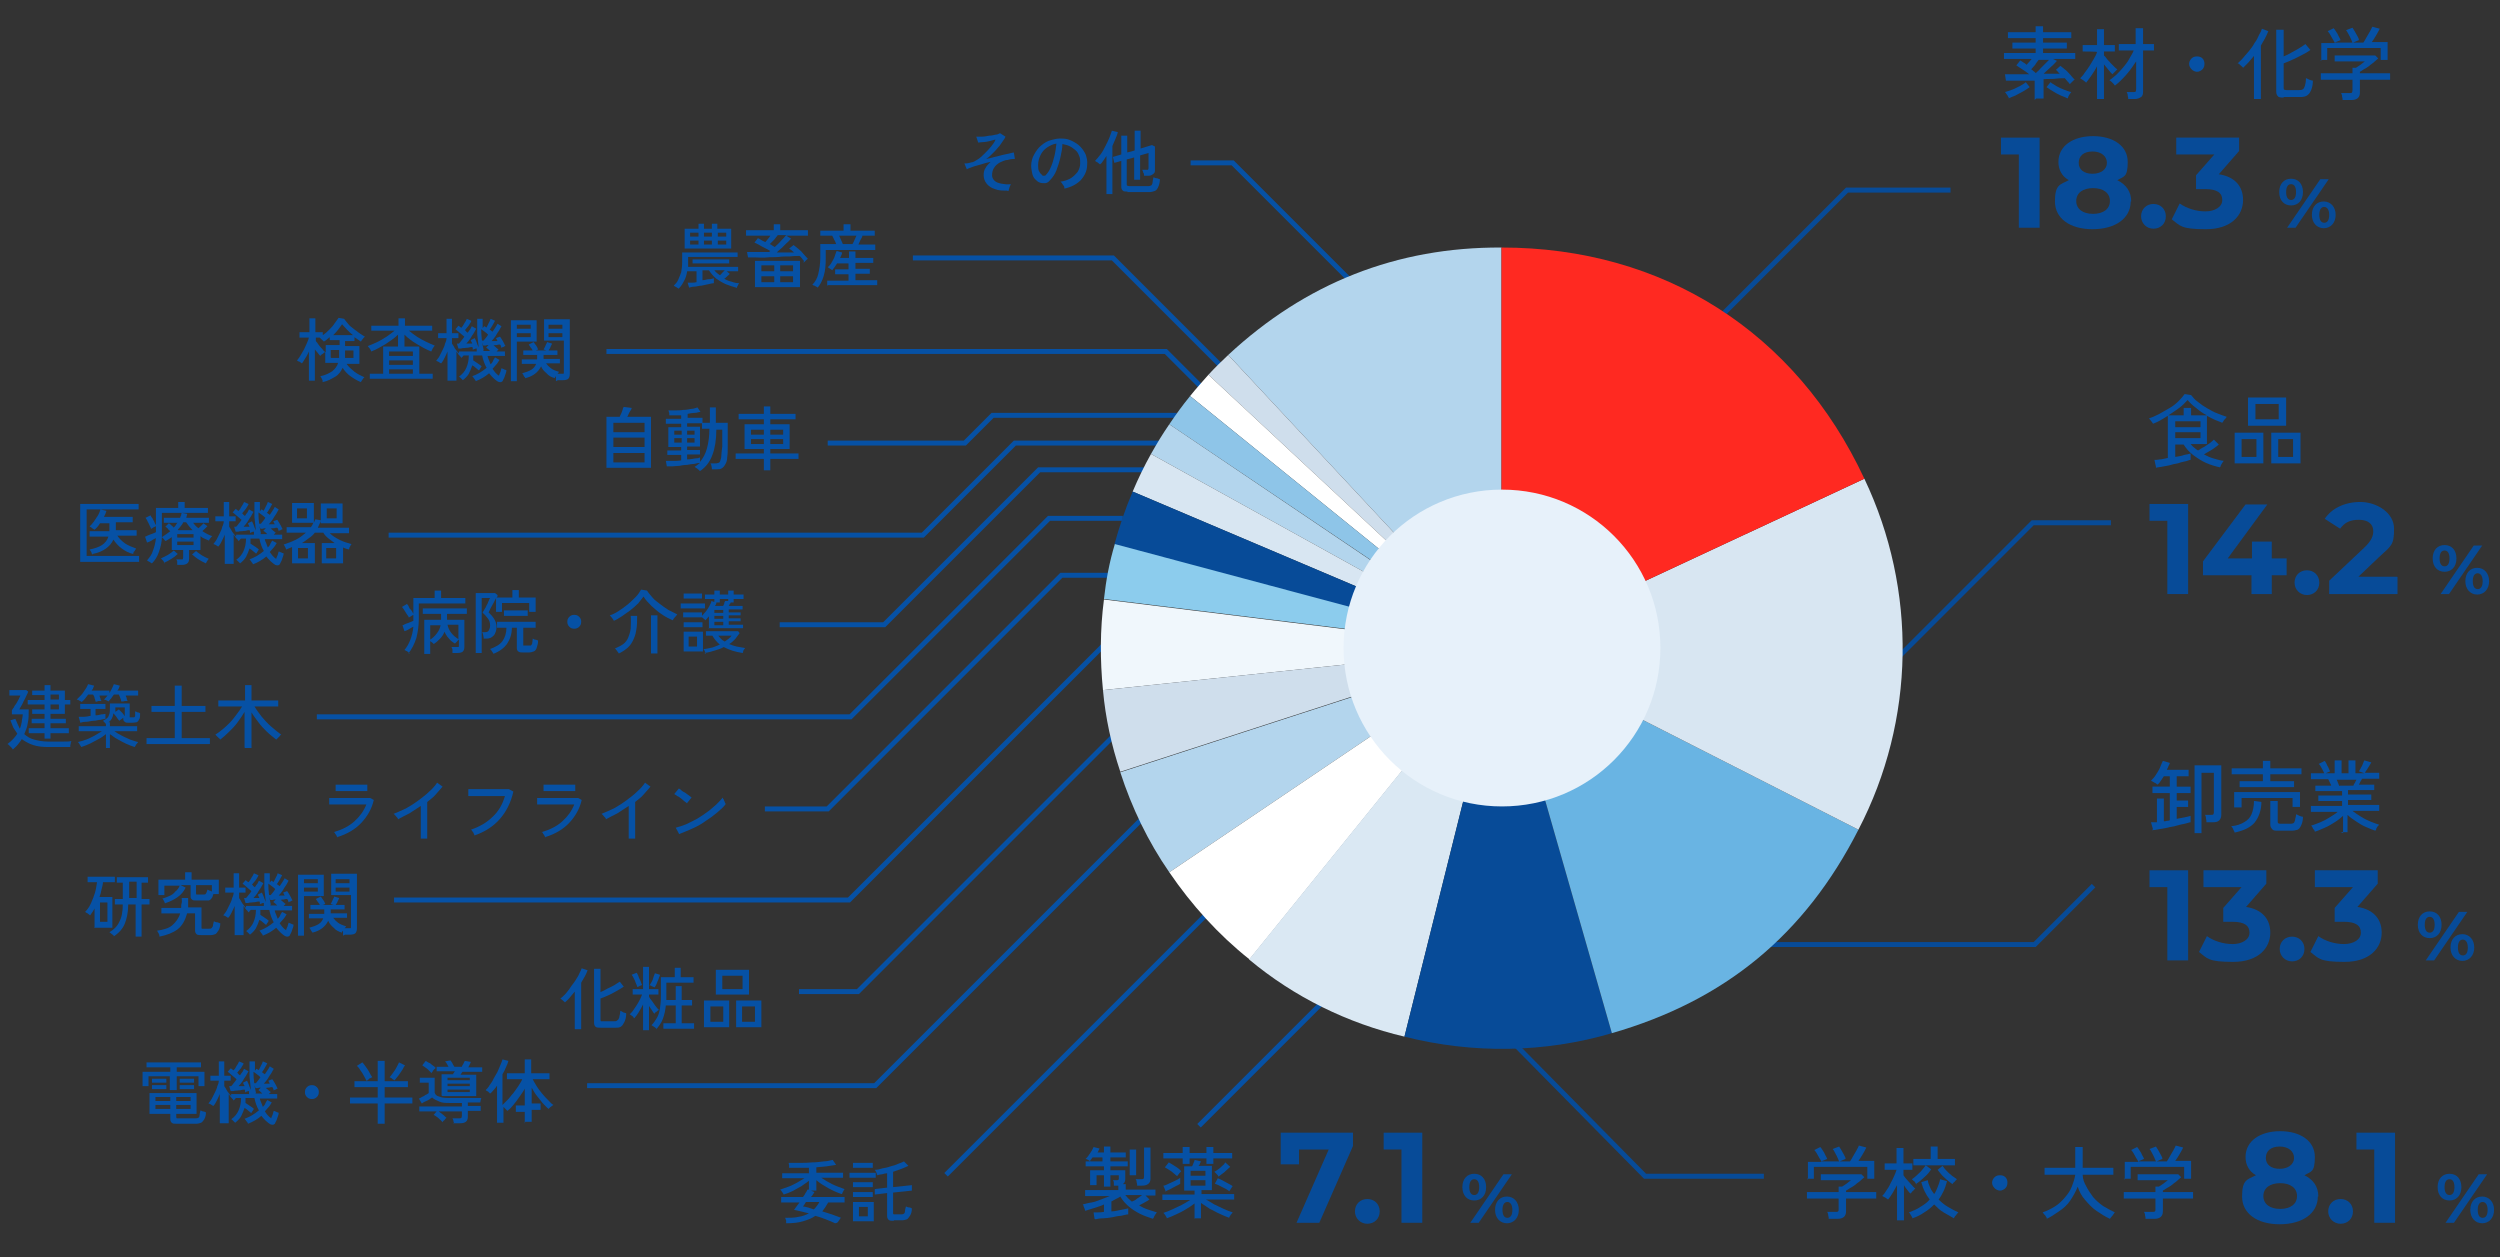<?xml version="1.0" encoding="UTF-8"?>
<svg id="_レイヤー_1" data-name="レイヤー_1" xmlns="http://www.w3.org/2000/svg" xmlns:xlink="http://www.w3.org/1999/xlink" version="1.1" viewBox="0 0 505 254">
  <rect x="0" y="0" width="505" height="254" fill="#333333" stroke="none"/>
  <!-- Generator: Adobe Illustrator 29.1.0, SVG Export Plug-In . SVG Version: 2.1.0 Build 142)  -->
  <defs>
    <style>
      .st0, .st1, .st2 {
        fill: none;
      }

      .st3 {
        fill: #8ec5e8;
      }

      .st4 {
        fill: #d8e6f2;
      }

      .st5 {
        isolation: isolate;
      }

      .st6 {
        clip-path: url(#clippath-1);
      }

      .st7 {
        clip-path: url(#clippath-3);
      }

      .st8 {
        clip-path: url(#clippath-4);
      }

      .st9 {
        clip-path: url(#clippath-2);
      }

      .st10 {
        fill: #fff;
      }

      .st11 {
        fill: #8ccced;
      }

      .st1 {
        stroke: #0651a5;
      }

      .st1, .st2 {
        stroke-miterlimit: 10;
      }

      .st12 {
        fill: #074b98;
      }

      .st13 {
        fill: #ff2921;
      }

      .st14 {
        fill: #e7f1fa;
      }

      .st15 {
        fill: #dae8f3;
      }

      .st16 {
        fill: #69b4e3;
      }

      .st17 {
        fill: #f0f7fc;
      }

      .st18 {
        fill: #cfdeec;
      }

      .st2 {
        stroke: #074b98;
      }

      .st19 {
        fill: #0651a5;
      }

      .st20 {
        clip-path: url(#clippath);
      }

      .st21 {
        fill: #b3d5ed;
      }
    </style>
    <clipPath id="clippath">
      <rect class="st0" x="64" y="32.4" width="362.4" height="205.3"/>
    </clipPath>
    <clipPath id="clippath-1">
      <rect class="st0" x="64" y="32.4" width="362.4" height="205.3"/>
    </clipPath>
    <clipPath id="clippath-2">
      <rect class="st0" x="64" y="32.4" width="362.4" height="205.3"/>
    </clipPath>
    <clipPath id="clippath-3">
      <rect class="st0" x="64" y="32.4" width="362.4" height="205.3"/>
    </clipPath>
    <clipPath id="clippath-4">
      <rect class="st0" x="64" y="32.4" width="362.4" height="205.3"/>
    </clipPath>
  </defs>
  <g id="_グループ_22176" data-name="グループ_22176">
    <g id="_グループ_22175" data-name="グループ_22175">
      <g id="_グループ_7094" data-name="グループ_7094">
        <g id="_グループ_4833" data-name="グループ_4833">
          <g id="_" class="st5">
            <g class="st5">
              <path class="st12" d="M460.4,38.8c0-1.7,1-2.7,2.4-2.7s2.4,1,2.4,2.7-1,2.7-2.4,2.7-2.4-1-2.4-2.7ZM463.8,38.8c0-1.1-.4-1.6-1-1.6s-1,.5-1,1.6.4,1.6,1,1.6,1-.5,1-1.6ZM468.7,36.2h1.7l-6.7,9.8h-1.7l6.7-9.8ZM467,43.4c0-1.7,1-2.7,2.4-2.7s2.4,1.1,2.4,2.7-1,2.7-2.4,2.7-2.4-1.1-2.4-2.7ZM470.5,43.4c0-1-.4-1.6-1-1.6s-1,.5-1,1.6.4,1.6,1,1.6,1-.5,1-1.6Z"/>
            </g>
          </g>
          <g id="_18.3" class="st5">
            <g class="st5">
              <path class="st12" d="M412,27.8v18.2h-4.2v-14.8h-3.6v-3.4h7.9Z"/>
              <path class="st12" d="M430.4,40.7c0,3.4-3.1,5.6-7.7,5.6s-7.6-2.2-7.6-5.6,1-3.4,2.8-4.3c-1.4-.8-2.1-2.1-2.1-3.7,0-3.2,2.9-5.2,7-5.2s7,2,7,5.2-.8,2.9-2.1,3.7c1.8.9,2.8,2.3,2.8,4.3ZM426.2,40.6c0-1.6-1.3-2.6-3.4-2.6s-3.4,1-3.4,2.6,1.3,2.6,3.4,2.6,3.4-1,3.4-2.6ZM419.9,32.9c0,1.4,1.1,2.2,2.8,2.2s2.9-.9,2.9-2.2-1.1-2.3-2.9-2.3-2.8.9-2.8,2.3Z"/>
              <path class="st12" d="M432.5,43.7c0-1.5,1.1-2.5,2.5-2.5s2.5,1,2.5,2.5-1.1,2.5-2.5,2.5-2.5-1.1-2.5-2.5Z"/>
              <path class="st12" d="M453.1,40.4c0,3.1-2.4,5.9-7.5,5.9s-5.2-.7-6.9-2l1.6-3.2c1.4,1,3.3,1.6,5.2,1.6s3.4-.9,3.4-2.3-1-2.2-3.4-2.2h-1.9v-2.8l3.7-4.2h-7.7v-3.4h12.7v2.7l-4.1,4.7c3.3.5,4.9,2.5,4.9,5.2Z"/>
            </g>
          </g>
        </g>
        <g id="_素材_化学_" data-name="素材_化学_" class="st5">
          <g class="st5">
            <path class="st19" d="M411,20.2v-3.9c-.8,0-1.5,0-2.2,0s-1.4,0-2,0c-.6,0-1.1,0-1.6,0l-.2-1.3c.3,0,.7,0,1.2,0,.5,0,1.1,0,1.7,0,.6,0,1.3,0,2,0-.5-.4-.9-.7-1.4-1-.5-.3-.9-.6-1.2-.8l.8-1c.2.1.4.3.6.4s.5.3.7.5c.1-.2.3-.4.5-.6.2-.2.3-.4.5-.6h-5.6v-1.2h6.4v-.9h-4.7v-1.2h4.7v-.9h-5.6v-1.2h5.6v-1.2h1.5v1.2h5.7v1.2h-5.7v.9h4.8v1.2h-4.8v.9h6.5v1.2h-4.5l.8.4c-.3.3-.7.8-1.2,1.2-.5.5-1,.9-1.5,1.4.6,0,1.2,0,1.8,0,.6,0,1.1,0,1.5,0-.2-.1-.3-.3-.4-.4-.1-.1-.3-.3-.4-.4l.9-.8c.3.2.6.5,1,.8.4.3.7.7,1,1,.3.4.6.7.9,1-.1,0-.3.2-.5.4-.2.2-.4.4-.5.5-.1-.2-.3-.4-.5-.6-.2-.2-.3-.4-.5-.6-.5,0-1.2,0-1.9.1s-1.5,0-2.4.1v3.9h-1.5ZM405.8,19.9c0-.1,0-.2-.2-.4,0-.2-.2-.3-.3-.5-.1-.2-.2-.3-.3-.4.4-.1.9-.3,1.5-.5s1-.5,1.5-.7c.5-.3.9-.5,1.2-.8l.8,1c-.4.3-.9.6-1.4.9-.5.3-1,.5-1.5.8-.5.2-1,.4-1.4.6ZM411.3,14.7c.3-.3.6-.5.9-.9.3-.3.6-.6.9-.9.3-.3.6-.6.8-.8h-2.1c-.2.3-.5.6-.7,1-.3.3-.5.6-.8.9.2.1.4.3.5.4.2.1.3.3.5.4ZM417.7,19.9c-.4-.2-.9-.4-1.4-.6s-1-.5-1.5-.8c-.5-.3-1-.6-1.4-.9l.8-1c.3.3.8.5,1.2.8.5.3,1,.5,1.5.7s1,.4,1.5.5c0,0-.2.2-.3.4s-.2.3-.3.5c0,.2-.1.3-.2.4Z"/>
            <path class="st19" d="M423.6,20.1v-6.7c-.3.6-.7,1.2-1.1,1.8s-.8,1.1-1.1,1.5c-.1-.1-.3-.3-.6-.5-.3-.2-.5-.3-.6-.4.3-.3.6-.6.9-1.1.3-.4.7-.9,1-1.4s.6-1,.9-1.5c.3-.5.5-.9.6-1.3h0c0-.1-2.9-.1-2.9-.1v-1.3h2.9v-3.2h1.4v3.2h2.2v1.3h-2.2v.8c.2.2.4.4.6.7.2.3.5.5.7.8.3.3.5.5.8.8.2.2.4.4.6.5,0,0-.2.2-.3.3-.1.1-.3.3-.4.4-.1.1-.2.2-.3.3-.2-.2-.5-.5-.8-.9-.3-.4-.6-.7-.9-1.1v7h-1.4ZM429.9,20.1c0-.2,0-.5-.1-.8,0-.3-.1-.5-.2-.7h1.3c.2,0,.4,0,.5-.1,0,0,.1-.2.1-.4v-5.7c-.6.9-1.2,1.8-2,2.7-.8.9-1.5,1.6-2.3,2.2,0,0-.1-.2-.3-.4-.1-.1-.3-.3-.4-.4-.1-.1-.3-.2-.4-.3.5-.3.9-.7,1.4-1.1.5-.5.9-.9,1.4-1.5.4-.5.9-1.1,1.2-1.7s.7-1.1.9-1.7h-3v-1.3h3.4v-3.2h1.5v3.2h2.2v1.3h-2.2v8.3c0,.5-.1.9-.4,1.1s-.7.4-1.3.4h-1.3Z"/>
            <path class="st19" d="M443.8,14.5c-.4,0-.8-.2-1.1-.5-.3-.3-.5-.7-.5-1.1s.2-.8.5-1.1.7-.4,1.1-.4.8.1,1.1.4c.3.3.4.7.4,1.1s-.1.8-.4,1.1c-.3.3-.7.5-1.1.5Z"/>
            <path class="st19" d="M455.3,20v-8.7c-.4.5-.8.9-1.1,1.3-.4.4-.8.8-1.1,1.1,0-.1-.3-.3-.5-.5s-.4-.4-.6-.4c.3-.3.7-.6,1.1-1.1s.8-.9,1.2-1.4c.4-.5.8-1,1.1-1.6.4-.5.7-1.1.9-1.6.3-.5.5-.9.6-1.3l1.3.5c-.4,1-.9,1.9-1.5,2.9v10.8h-1.5ZM461.3,19.7c-.6,0-1,0-1.2-.3-.2-.2-.3-.5-.3-.9V6h1.5v5.4c.5-.2,1.1-.5,1.6-.8.6-.3,1.1-.6,1.6-.9.5-.3.9-.6,1.2-.8l1,1.2c-.4.3-.9.6-1.5.9-.6.3-1.3.7-2,1-.7.3-1.3.6-1.9.8v4.9c0,.2,0,.3.1.4,0,0,.2.1.5.1h2.5c.3,0,.6,0,.8-.2.2-.1.3-.4.4-.7.1-.3.2-.8.2-1.5.2,0,.4.2.7.3s.5.2.7.2c0,.9-.2,1.6-.4,2-.2.5-.5.8-.8,1-.3.2-.8.3-1.3.3h-3.4Z"/>
            <path class="st19" d="M473.2,20.2c0-.2,0-.4-.1-.7,0-.3-.1-.5-.2-.7h1.7c.2,0,.4,0,.5-.1,0,0,.1-.2.1-.4v-2.2h-6.4v-1.3h6.4v-1.1h.7c.3-.2.6-.4.9-.6.3-.2.6-.5.9-.7h-6.1v-1.2h8.2l.6.6c-.2.2-.5.4-.8.7-.3.3-.7.5-1,.8-.4.3-.7.5-1.1.7-.3.2-.6.4-.8.5v.3h6.1v1.3h-6.1v2.6c0,1-.6,1.5-1.7,1.5h-1.7ZM468.9,12.3v-3.6h2.7c0-.2-.2-.5-.4-.8-.2-.3-.3-.6-.5-.9-.2-.3-.3-.5-.5-.7l1.2-.6c.2.2.3.4.5.7.2.3.4.6.5.9.2.3.3.6.4.8l-1.2.5h5.8c.2-.3.4-.6.6-1,.2-.4.5-.8.7-1.2s.4-.7.5-1l1.5.4c-.2.4-.4.8-.7,1.3-.3.5-.6,1-.9,1.4h3.2v3.6h-1.4v-2.4h-10.8v2.4h-1.4ZM475.2,8.7c0-.2-.2-.5-.3-.8-.1-.3-.3-.6-.5-1-.2-.3-.3-.6-.5-.8l1.3-.5c.1.2.3.4.5.8.2.3.3.6.5.9.2.3.3.6.3.8l-1.4.6Z"/>
          </g>
        </g>
      </g>
      <g id="_グループ_7095" data-name="グループ_7095">
        <g id="_グループ_4833-2" data-name="グループ_4833-2">
          <g id="_2" class="st5">
            <g class="st5">
              <path class="st12" d="M491.4,112.8c0-1.7,1-2.7,2.4-2.7s2.4,1,2.4,2.7-1,2.7-2.4,2.7-2.4-1-2.4-2.7ZM494.8,112.8c0-1.1-.4-1.6-1-1.6s-1,.5-1,1.6.4,1.6,1,1.6,1-.5,1-1.6ZM499.7,110.2h1.7l-6.7,9.8h-1.7l6.7-9.8ZM498,117.4c0-1.7,1-2.7,2.4-2.7s2.4,1.1,2.4,2.7-1,2.7-2.4,2.7-2.4-1.1-2.4-2.7ZM501.5,117.4c0-1-.4-1.6-1-1.6s-1,.5-1,1.6.4,1.6,1,1.6,1-.5,1-1.6Z"/>
            </g>
          </g>
          <g id="_14.2" class="st5">
            <g class="st5">
              <path class="st12" d="M442,101.8v18.2h-4.2v-14.8h-3.6v-3.4h7.9Z"/>
              <path class="st12" d="M461.9,116.2h-3v3.8h-4.1v-3.8h-9.8v-2.8l8.6-11.5h4.4l-8,10.9h4.9v-3.4h4v3.4h3v3.4Z"/>
              <path class="st12" d="M463.5,117.7c0-1.5,1.1-2.5,2.5-2.5s2.5,1,2.5,2.5-1.1,2.5-2.5,2.5-2.5-1.1-2.5-2.5Z"/>
              <path class="st12" d="M484.3,116.6v3.4h-13.8v-2.7l7-6.6c1.6-1.5,1.9-2.5,1.9-3.4,0-1.4-1-2.3-2.9-2.3s-2.9.6-3.8,1.8l-3.1-2c1.4-2.1,4-3.4,7.2-3.4s6.8,2.1,6.8,5.4-.5,3.4-3,5.7l-4.2,4h7.8Z"/>
            </g>
          </g>
        </g>
        <g id="_食品" data-name="食品" class="st5">
          <g class="st5">
            <path class="st19" d="M435.5,94.3l-.3-1.4c.3,0,.6,0,1.1-.1.5,0,1-.2,1.6-.3v-8.5c-.5.3-1,.6-1.5.9-.5.3-1,.5-1.5.7,0-.1-.2-.3-.4-.6-.2-.2-.3-.4-.4-.5.7-.2,1.3-.5,2.1-.9.7-.4,1.4-.8,2.1-1.2.7-.4,1.3-.9,1.8-1.4.5-.5.9-1,1.2-1.4l1.3.2c.4.5.8,1,1.4,1.4.6.5,1.2.9,1.9,1.3.7.4,1.4.8,2,1,.7.3,1.3.5,1.9.7-.1.2-.3.4-.5.6-.2.3-.3.5-.4.6-.5-.2-1-.4-1.5-.6s-1-.5-1.6-.8v5.7h-3.3c.2.2.4.5.7.7.2.2.5.4.8.6.4-.2.7-.5,1.2-.7.4-.3.8-.5,1.2-.8.4-.3.6-.5.8-.7l1,1c-.2.2-.5.4-.9.7-.3.2-.7.5-1.1.7-.4.2-.7.4-1,.6.6.3,1.2.6,1.9.8.7.2,1.3.4,2.1.5,0,0-.2.2-.3.4s-.2.3-.3.5c0,.2-.1.3-.2.4-.9-.2-1.9-.5-2.8-.9-.9-.4-1.8-1-2.6-1.6-.8-.6-1.4-1.3-1.9-2.1h-1.7v2.5c.7-.1,1.3-.2,1.8-.4.6-.1,1-.2,1.3-.3v1.3c-.3,0-.6.2-1.1.3-.5.1-1,.2-1.5.4-.6.1-1.1.2-1.7.4-.6.1-1.1.2-1.6.3s-.9.1-1.1.2ZM438,83.9h3.1v-1.5h1.5v1.5h3.2c-.8-.4-1.5-.9-2.2-1.5-.7-.5-1.3-1.1-1.7-1.6-.5.5-1,1.1-1.7,1.6-.7.5-1.4,1-2.2,1.5ZM439.4,86.3h5.1v-1.2h-5.1v1.2ZM439.4,88.5h5.1v-1.2h-5.1v1.2Z"/>
            <path class="st19" d="M451.4,93.6v-6.2h5.8v6.2h-5.8ZM452.8,92.3h3v-3.6h-3v3.6ZM454.1,86v-5.7h7.7v5.7h-7.7ZM455.6,84.7h4.7v-3.1h-4.7v3.1ZM458.8,93.6v-6.2h5.9v6.2h-5.9ZM460.2,92.3h3v-3.6h-3v3.6Z"/>
          </g>
        </g>
      </g>
      <g id="_グループ_7096" data-name="グループ_7096">
        <g id="_グループ_4833-3" data-name="グループ_4833-3">
          <g id="_3" class="st5">
            <g class="st5">
              <path class="st12" d="M488.4,186.8c0-1.7,1-2.7,2.4-2.7s2.4,1,2.4,2.7-1,2.7-2.4,2.7-2.4-1-2.4-2.7ZM491.8,186.8c0-1.1-.4-1.6-1-1.6s-1,.5-1,1.6.4,1.6,1,1.6,1-.5,1-1.6ZM496.7,184.2h1.7l-6.7,9.8h-1.7l6.7-9.8ZM495,191.4c0-1.7,1-2.7,2.4-2.7s2.4,1.1,2.4,2.7-1,2.7-2.4,2.7-2.4-1.1-2.4-2.7ZM498.5,191.4c0-1-.4-1.6-1-1.6s-1,.5-1,1.6.4,1.6,1,1.6,1-.5,1-1.6Z"/>
            </g>
          </g>
          <g id="_13.3" class="st5">
            <g class="st5">
              <path class="st12" d="M442,175.8v18.2h-4.2v-14.8h-3.6v-3.4h7.9Z"/>
              <path class="st12" d="M458.6,188.4c0,3.1-2.4,5.9-7.5,5.9s-5.2-.7-6.9-2l1.6-3.2c1.4,1,3.3,1.6,5.2,1.6s3.4-.9,3.4-2.3-1-2.2-3.4-2.2h-1.9v-2.8l3.7-4.2h-7.7v-3.4h12.7v2.7l-4.1,4.7c3.3.5,4.9,2.5,4.9,5.2Z"/>
              <path class="st12" d="M460.5,191.7c0-1.5,1.1-2.5,2.5-2.5s2.5,1,2.5,2.5-1.1,2.5-2.5,2.5-2.5-1.1-2.5-2.5Z"/>
              <path class="st12" d="M481.1,188.4c0,3.1-2.4,5.9-7.5,5.9s-5.2-.7-6.9-2l1.6-3.2c1.4,1,3.3,1.6,5.2,1.6s3.4-.9,3.4-2.3-1-2.2-3.4-2.2h-1.9v-2.8l3.7-4.2h-7.7v-3.4h12.7v2.7l-4.1,4.7c3.3.5,4.9,2.5,4.9,5.2Z"/>
            </g>
          </g>
        </g>
        <g id="_卸売業" data-name="卸売業" class="st5">
          <g class="st5">
            <path class="st19" d="M434.9,167.5l-.4-1.4c.2,0,.4,0,.6,0,.2,0,.4,0,.6,0v-4.8h1.4v4.6c.2,0,.4,0,.6-.1.2,0,.4,0,.6-.1v-5.5h-3.5v-1.3h3.5v-2.1h-1.2c-.2.3-.4.6-.6.9-.2.3-.4.6-.7.8-.1-.1-.3-.3-.6-.4-.3-.2-.5-.3-.7-.4.3-.3.7-.7,1-1.2.3-.5.6-.9.8-1.4.2-.5.4-1,.6-1.4l1.4.4c0,.2-.2.5-.3.7,0,.2-.2.4-.3.7h4.4v1.3h-2.4v2.1h2.8v1.3h-2.8v1.5h2.3v1.3h-2.3v2.4c.6-.1,1.1-.2,1.6-.3.5-.1.9-.2,1.2-.3v1.3c-.3,0-.7.2-1.2.3-.5.1-1.1.2-1.7.4s-1.2.2-1.8.4c-.6.1-1.2.2-1.7.3s-1,.2-1.4.2ZM443.3,168.2v-13.6h5.4v9.9c0,.5-.1.9-.4,1.2s-.7.4-1.3.4h-1.3c0-.2,0-.5-.1-.8,0-.3-.1-.6-.2-.7h1.2c.2,0,.4,0,.5-.1,0,0,.1-.2.1-.4v-8h-2.5v12.2h-1.4Z"/>
            <path class="st19" d="M451.4,168.2c0-.2-.2-.4-.3-.7-.1-.3-.3-.5-.4-.6,1.1-.1,1.9-.4,2.6-.8.7-.4,1.2-.9,1.5-1.6.3-.7.5-1.6.5-2.7l1.5.2c0,1.8-.6,3.2-1.4,4.2-.9,1-2.2,1.6-4.1,2ZM452.4,159v-1.2h4.7v-1.4h-6.3v-1.2h6.3v-1.5h1.5v1.5h6.3v1.2h-6.3v1.4h4.8v1.2h-11ZM451.3,163.1v-3.1h13.3v3h-1.5v-1.8h-10.3v1.9h-1.5ZM460.2,167.8c-.6,0-1,0-1.2-.3-.2-.2-.4-.5-.4-.9v-4.8h1.5v4.1c0,.2,0,.3.1.4,0,0,.2.1.5.1h1.8c.3,0,.5,0,.7-.1.2,0,.3-.3.4-.6,0-.3.2-.7.2-1.2.2,0,.4.2.7.3s.5.2.7.2c0,.8-.2,1.4-.4,1.8-.2.4-.4.7-.7.8-.3.1-.7.2-1.2.2h-2.7Z"/>
            <path class="st19" d="M473.3,168.3v-3.5c-.5.4-1,.9-1.7,1.3-.6.4-1.3.8-2,1.1-.7.3-1.3.6-2,.8,0,0,0-.2-.2-.4s-.2-.3-.3-.5c-.1-.2-.2-.3-.3-.3.6-.2,1.2-.4,1.9-.7.7-.3,1.3-.6,1.9-1s1.2-.7,1.6-1.1h-5.4v-1.2h6.3v-1h-4.8v-1.1h4.8v-.9h-5.4v-1.1h3.2c0-.2-.2-.4-.3-.7-.1-.2-.2-.4-.3-.6h-3.5v-1.2h2.7c-.1-.3-.3-.6-.5-1-.2-.4-.4-.7-.6-.9l1.2-.6c.1.2.3.4.4.7s.3.5.4.8c.1.3.2.5.3.6l-.9.4h1.8v-2.6h1.4v2.6h1.4v-2.6h1.4v2.6h1.8l-1.1-.4c.1-.2.3-.4.4-.7.2-.3.3-.5.4-.8.1-.3.2-.5.3-.7l1.4.4c-.1.2-.2.4-.4.7-.2.3-.3.5-.5.8-.2.2-.3.5-.4.6h2.9v1.2h-3.5c0,.2-.2.4-.3.6-.1.2-.2.4-.3.6h3.1v1.1h-5.3v.9h4.7v1.1h-4.7v1h6.3v1.2h-5.4c.5.4,1,.7,1.6,1.1.6.4,1.2.7,1.9,1,.7.3,1.3.5,1.9.7,0,0-.2.2-.3.3-.1.2-.2.3-.3.5,0,.2-.1.3-.2.4-.6-.2-1.3-.5-2-.8-.7-.3-1.3-.7-1.9-1.1-.6-.4-1.2-.8-1.7-1.3v3.5h-1.4ZM472.6,158.7h2.8c0-.2.2-.4.3-.6.1-.2.2-.4.3-.6h-4c.1.2.2.4.3.7s.2.4.2.6Z"/>
          </g>
        </g>
      </g>
      <g id="_グループ_7097" data-name="グループ_7097">
        <g id="_グループ_4833-4" data-name="グループ_4833-4">
          <g id="_4" class="st5">
            <g class="st5">
              <path class="st12" d="M492.4,239.8c0-1.7,1-2.7,2.4-2.7s2.4,1,2.4,2.7-1,2.7-2.4,2.7-2.4-1-2.4-2.7ZM495.8,239.8c0-1.1-.4-1.6-1-1.6s-1,.5-1,1.6.4,1.6,1,1.6,1-.5,1-1.6ZM500.7,237.2h1.7l-6.7,9.8h-1.7l6.7-9.8ZM499,244.4c0-1.7,1-2.7,2.4-2.7s2.4,1.1,2.4,2.7-1,2.7-2.4,2.7-2.4-1.1-2.4-2.7ZM502.5,244.4c0-1-.4-1.6-1-1.6s-1,.5-1,1.6.4,1.6,1,1.6,1-.5,1-1.6Z"/>
            </g>
          </g>
          <g id="_8.1" class="st5">
            <g class="st5">
              <path class="st12" d="M468.2,241.7c0,3.4-3.1,5.6-7.7,5.6s-7.6-2.2-7.6-5.6,1-3.4,2.8-4.3c-1.4-.8-2.1-2.1-2.1-3.7,0-3.2,2.9-5.2,7-5.2s7,2,7,5.2-.8,2.9-2.1,3.7c1.8.9,2.8,2.3,2.8,4.3ZM464,241.6c0-1.6-1.3-2.6-3.4-2.6s-3.4,1-3.4,2.6,1.3,2.6,3.4,2.6,3.4-1,3.4-2.6ZM457.7,233.9c0,1.4,1.1,2.2,2.8,2.2s2.9-.9,2.9-2.2-1.1-2.3-2.9-2.3-2.8.9-2.8,2.3Z"/>
              <path class="st12" d="M470.3,244.7c0-1.5,1.1-2.5,2.5-2.5s2.5,1,2.5,2.5-1.1,2.5-2.5,2.5-2.5-1.1-2.5-2.5Z"/>
              <path class="st12" d="M483.8,228.8v18.2h-4.2v-14.8h-3.6v-3.4h7.9Z"/>
            </g>
          </g>
        </g>
        <g id="_学校_大学" data-name="学校_大学" class="st5">
          <g class="st5">
            <path class="st19" d="M369.4,246.2c0-.2,0-.4-.1-.7,0-.3-.1-.5-.2-.7h1.7c.2,0,.4,0,.5-.1s.1-.2.1-.4v-2.2h-6.4v-1.3h6.4v-1.1h.7c.3-.2.6-.4.9-.6.3-.2.6-.5.9-.7h-6.1v-1.2h8.2l.6.6c-.2.2-.5.4-.8.7s-.7.5-1,.8c-.4.3-.7.5-1.1.7-.3.2-.6.4-.8.5v.3h6.1v1.3h-6.1v2.6c0,1-.6,1.5-1.7,1.5h-1.7ZM365.2,238.3v-3.6h2.7c0-.2-.2-.5-.4-.8-.2-.3-.3-.6-.5-.9-.2-.3-.3-.5-.5-.7l1.2-.6c.2.2.3.4.5.7.2.3.4.6.5.9.2.3.3.6.4.8l-1.2.5h5.8c.2-.3.4-.6.6-1,.2-.4.5-.8.7-1.2s.4-.7.5-1l1.5.4c-.2.4-.4.8-.7,1.3-.3.5-.6,1-.9,1.4h3.2v3.6h-1.4v-2.4h-10.8v2.4h-1.4ZM371.5,234.7c0-.2-.2-.5-.3-.8s-.3-.6-.5-1-.3-.6-.5-.8l1.3-.5c.1.2.3.4.5.8.2.3.3.6.5.9.2.3.3.6.3.8l-1.4.6Z"/>
            <path class="st19" d="M383.2,246.2v-6.8c-.3.5-.6,1.1-.9,1.6-.3.5-.6.9-.9,1.3,0,0-.2-.1-.3-.2s-.3-.2-.5-.3-.3-.2-.4-.2c.3-.3.6-.7.9-1.2.3-.4.6-.9.8-1.4.3-.5.5-1,.7-1.4.2-.5.4-.9.5-1.3h0c0,0-2.4,0-2.4,0v-1.3h2.4v-3.1h1.4v3.1h1.8v1.3h-1.8v1.1c.2.3.4.6.7.9.3.3.6.7.9,1,.3.3.5.6.8.8,0,0-.2.1-.3.3-.1.1-.3.2-.4.4l-.3.3c-.2-.2-.4-.4-.6-.7-.2-.3-.5-.6-.7-1v7.1h-1.4ZM386.4,246.2c0,0-.1-.2-.2-.4-.1-.2-.2-.3-.3-.5-.1-.2-.2-.3-.3-.4.8-.3,1.6-.6,2.3-1.1.7-.4,1.4-.9,1.9-1.5-.4-.5-.7-1-1-1.6s-.5-1.2-.7-1.9l1.3-.4c.1.6.3,1.1.5,1.5.2.5.5.9.8,1.3.3-.4.5-.9.7-1.4.2-.5.4-1,.5-1.6l1.4.4c-.2.7-.4,1.4-.7,2-.3.6-.6,1.2-1,1.7.6.6,1.2,1.1,1.9,1.5.7.4,1.4.8,2.1,1.1,0,0-.2.2-.3.3-.1.2-.2.3-.4.5-.1.2-.2.3-.2.4-.7-.4-1.4-.8-2.1-1.2s-1.3-1-1.9-1.6c-.6.6-1.3,1.2-2,1.6-.7.5-1.5.9-2.4,1.2ZM387.1,239.3c0,0-.1-.2-.2-.4s-.2-.3-.4-.4c-.1-.1-.2-.2-.3-.3.3-.2.6-.4,1-.8s.7-.6,1-1c.3-.4.6-.7.8-1l1.1.8c-.4.6-.8,1.1-1.4,1.6-.5.5-1.1,1-1.6,1.3ZM386.5,235.4v-1.3h3.5v-2.5h1.4v2.5h3.5v1.3h-8.5ZM394.4,239.2c-.5-.4-1.1-.8-1.6-1.3-.6-.5-1-1.1-1.4-1.6l1-.8c.2.3.5.7.8,1,.3.3.7.7,1.1,1,.4.3.7.5,1,.7,0,0-.2.2-.3.3-.1.1-.2.3-.4.4-.1.1-.2.3-.3.4Z"/>
            <path class="st19" d="M404,240.5c-.4,0-.8-.2-1.1-.5-.3-.3-.5-.7-.5-1.1s.2-.8.5-1.1c.3-.3.7-.4,1.1-.4s.8.1,1.1.4.4.7.4,1.1-.1.8-.4,1.1c-.3.3-.7.5-1.1.5Z"/>
            <path class="st19" d="M413.5,246.2c0-.1-.1-.3-.2-.4-.1-.2-.2-.4-.4-.5-.1-.2-.2-.3-.3-.4.9-.3,1.7-.7,2.5-1.2.8-.5,1.4-1.1,2-1.8.6-.7,1.1-1.4,1.4-2.2s.6-1.6.7-2.4h-6.2v-1.4h6.2v-4.2h1.5v4.2h6.2v1.4h-6.2c0,.8.3,1.6.7,2.3.4.8.9,1.5,1.4,2.2.6.7,1.3,1.3,2,1.8.8.5,1.6.9,2.4,1.3,0,0-.2.2-.3.4-.1.2-.3.4-.4.5s-.2.3-.3.4c-.9-.4-1.8-1-2.7-1.6s-1.6-1.4-2.3-2.2-1.2-1.7-1.5-2.7c-.4,1-.9,1.9-1.5,2.8s-1.4,1.6-2.3,2.2c-.9.6-1.7,1.2-2.7,1.6Z"/>
            <path class="st19" d="M433.4,246.2c0-.2,0-.4-.1-.7,0-.3-.1-.5-.2-.7h1.7c.2,0,.4,0,.5-.1s.1-.2.1-.4v-2.2h-6.4v-1.3h6.4v-1.1h.7c.3-.2.6-.4.9-.6.3-.2.6-.5.9-.7h-6.1v-1.2h8.2l.6.6c-.2.2-.5.4-.8.7s-.7.5-1,.8c-.4.3-.7.5-1.1.7-.3.2-.6.4-.8.5v.3h6.1v1.3h-6.1v2.6c0,1-.6,1.5-1.7,1.5h-1.7ZM429.2,238.3v-3.6h2.7c0-.2-.2-.5-.4-.8-.2-.3-.3-.6-.5-.9-.2-.3-.3-.5-.5-.7l1.2-.6c.2.2.3.4.5.7.2.3.4.6.5.9.2.3.3.6.4.8l-1.2.5h5.8c.2-.3.4-.6.6-1,.2-.4.5-.8.7-1.2s.4-.7.5-1l1.5.4c-.2.4-.4.8-.7,1.3-.3.5-.6,1-.9,1.4h3.2v3.6h-1.4v-2.4h-10.8v2.4h-1.4ZM435.5,234.7c0-.2-.2-.5-.3-.8s-.3-.6-.5-1-.3-.6-.5-.8l1.3-.5c.1.2.3.4.5.8.2.3.3.6.5.9.2.3.3.6.3.8l-1.4.6Z"/>
          </g>
        </g>
      </g>
      <g id="_グループ_7099" data-name="グループ_7099">
        <g id="_グループ_4833-5" data-name="グループ_4833-5">
          <g id="_5" class="st5">
            <g class="st5">
              <path class="st12" d="M295.4,239.8c0-1.7,1-2.7,2.4-2.7s2.4,1,2.4,2.7-1,2.7-2.4,2.7-2.4-1-2.4-2.7ZM298.8,239.8c0-1.1-.4-1.6-1-1.6s-1,.5-1,1.6.4,1.6,1,1.6,1-.5,1-1.6ZM303.7,237.2h1.7l-6.7,9.8h-1.7l6.7-9.8ZM302,244.4c0-1.7,1-2.7,2.4-2.7s2.4,1.1,2.4,2.7-1,2.7-2.4,2.7-2.4-1.1-2.4-2.7ZM305.5,244.4c0-1-.4-1.6-1-1.6s-1,.5-1,1.6.4,1.6,1,1.6,1-.5,1-1.6Z"/>
            </g>
          </g>
          <g id="_7.1" class="st5">
            <g class="st5">
              <path class="st12" d="M273.3,228.8v2.7l-6.8,15.5h-4.6l6.5-14.8h-6v3h-3.7v-6.4h14.6Z"/>
              <path class="st12" d="M273.7,244.7c0-1.5,1.1-2.5,2.5-2.5s2.5,1,2.5,2.5-1.1,2.5-2.5,2.5-2.5-1.1-2.5-2.5Z"/>
              <path class="st12" d="M287.3,228.8v18.2h-4.2v-14.8h-3.6v-3.4h7.9Z"/>
            </g>
          </g>
        </g>
        <g id="_製薬" data-name="製薬" class="st5">
          <g class="st5">
            <path class="st19" d="M221.1,246.2l-.2-1.3c.2,0,.5,0,.9,0,.4,0,.7,0,1.2-.1v-1.5c-.6.3-1.3.5-1.9.7-.7.2-1.3.4-1.9.6,0,0,0-.2-.1-.4s-.1-.3-.2-.5c0-.2-.1-.3-.2-.4.5-.1,1.1-.3,1.8-.4s1.3-.4,1.9-.6,1.2-.5,1.8-.7h-5v-1.2h6.7v-.9h-.9c0-.1,0-.3,0-.6,0-.2-.1-.4-.2-.5h.8c.3,0,.4-.1.4-.3,0,0,0,0,0-.2,0,0,0-.2,0-.3v-.2h-1.7v2.3h-1.3v-2.3h-1.5v2h-1.3v-3h2.8v-.8h-3.7v-1h1c-.1,0-.3-.2-.5-.3-.2-.1-.4-.2-.5-.2.2-.2.4-.4.6-.7s.4-.6.6-.9c.2-.3.3-.6.4-.8l1.2.3c0,.1-.1.2-.2.4,0,.1-.1.3-.2.4h1.3v-1.2h1.3v1.2h3.1v1h-3.1v.8h3.5v1h-3.5v.8h3v1.8c0,.5-.2.8-.5,1h.6v1.1h6v1.2h-2l.8.8c-.3.2-.6.4-1,.6-.4.2-.7.4-1.1.6.5.3,1.1.6,1.7.8s1.2.4,1.9.6c0,0-.2.2-.3.4-.1.2-.2.3-.3.5,0,.2-.2.3-.2.4-.9-.3-1.8-.6-2.6-1-.8-.4-1.6-.9-2.3-1.5s-1.3-1.3-1.7-2c-.3.2-.6.4-.9.5-.3.2-.6.3-.9.5v2c.7,0,1.3-.2,1.9-.3s1.1-.2,1.5-.3v1.2c-.4,0-.9.2-1.5.3-.6,0-1.2.2-1.8.3s-1.3.2-1.8.2c-.6,0-1.1.1-1.5.2ZM220.1,234.6h2.6v-.8h-2c-.1.1-.2.3-.3.4-.1.1-.2.3-.3.4ZM228.7,242.7c.3-.1.7-.3,1-.6.4-.2.7-.5,1-.7h-3.4c.4.5.8.9,1.3,1.3ZM228.2,237.4v-5.2h1.3v5.2h-1.3ZM229.7,239.5c0-.2,0-.4-.1-.7,0-.3-.1-.5-.2-.6h1.1c.2,0,.4,0,.5-.1,0,0,.1-.2.1-.4v-5.9h1.3v6.3c0,.9-.6,1.4-1.7,1.4h-1.1Z"/>
            <path class="st19" d="M241.3,246.2v-3.1c-.5.4-1.1.8-1.8,1.2-.6.4-1.3.7-1.9,1-.7.3-1.3.6-1.9.8,0-.2-.2-.4-.3-.6-.1-.2-.3-.4-.4-.5.6-.2,1.2-.4,1.8-.7.6-.3,1.3-.6,1.9-.9.6-.3,1.2-.7,1.7-1h-5.6v-1.1h6.5v-.8h-2.1v-4.9h1.6c.1-.2.2-.4.3-.7.1-.2.2-.4.2-.6l1.3.3c0,0-.1.2-.2.4,0,.2-.2.4-.3.5h2.7v4.9h-2.1v.8h6.6v1.1h-5.7c.5.3,1.1.6,1.7,1,.6.3,1.3.6,1.9.9s1.2.5,1.8.7c-.1.1-.2.3-.4.5-.1.2-.3.4-.3.6-.6-.2-1.2-.5-1.9-.8-.7-.3-1.3-.7-2-1-.6-.4-1.2-.8-1.8-1.2v3.1h-1.4ZM235.5,240.7l-.5-1.2c.3,0,.7-.2,1.1-.4.4-.2.9-.4,1.3-.6.4-.2.8-.4,1-.6,0,0,0,.2,0,.3,0,.2,0,.3,0,.5s0,.3,0,.4c-.2.2-.5.3-.9.5s-.7.4-1.1.6c-.4.2-.7.3-1.1.5ZM238.9,235.1v-1.1h-3.9v-1.1h3.9v-1.2h1.4v1.2h3.4v-1.2h1.4v1.2h3.8v1.1h-3.8v1.1h-1.4v-1.1h-3.4v1.1h-1.4ZM237.8,237.6c-.4-.3-.8-.7-1.2-1-.5-.3-.9-.6-1.3-.8l.8-1c.4.2.8.5,1.3.8.5.3.9.6,1.2,1,0,0-.2.2-.3.3-.1.1-.2.3-.3.4-.1.1-.2.2-.2.3ZM240.5,237.5h3v-1h-3v1ZM240.5,239.5h3v-1.1h-3v1.1ZM246.1,237.6c0-.1-.2-.3-.4-.5s-.3-.3-.4-.4c.2-.1.5-.3.8-.5s.6-.5.8-.7c.3-.2.5-.5.6-.7l1,.9c-.4.4-.8.7-1.2,1.1-.5.4-.9.7-1.2.9ZM248.3,240.6c-.4-.3-.9-.6-1.4-.8-.5-.3-1-.5-1.5-.7l.6-1.1c.5.2,1.1.5,1.6.8s1,.5,1.4.8c-.1.1-.2.3-.4.6s-.3.4-.3.5Z"/>
          </g>
        </g>
      </g>
      <g id="_グループ_7100" data-name="グループ_7100">
        <g id="_委託" data-name="委託" class="st5">
          <g class="st5">
            <path class="st19" d="M168.7,247.1c-.6-.3-1.2-.5-1.9-.8-.7-.3-1.4-.5-2.1-.7-.7.5-1.5.8-2.5,1.1s-2.1.4-3.4.4c0,0,0-.2,0-.4s0-.3-.1-.4,0-.2-.1-.3c1,0,1.9,0,2.7-.2.8-.1,1.5-.4,2.1-.7-.5-.1-1.1-.3-1.6-.4-.5-.1-1-.2-1.4-.3.1-.2.3-.4.5-.7s.4-.5.6-.8h-3.7v-1.1h4.4c.2-.3.4-.5.5-.8.2-.2.3-.5.4-.7h.3c0,.1,0-1.8,0-1.8-.4.4-1,.7-1.5,1.1-.6.3-1.2.7-1.8,1-.6.3-1.2.5-1.8.7,0-.1-.2-.3-.3-.5-.1-.2-.3-.4-.4-.5.6-.2,1.1-.4,1.7-.6.6-.2,1.1-.5,1.7-.8.5-.3,1-.6,1.5-.9h-4.5v-1h5.4v-1.1c-.7,0-1.4,0-2.1,0-.7,0-1.3,0-1.9,0,0-.1,0-.3,0-.5s-.1-.4-.1-.5c.7,0,1.5,0,2.3,0,.8,0,1.6,0,2.5-.1.8,0,1.6-.1,2.3-.2.7,0,1.3-.2,1.8-.3l.7,1c-.6.1-1.2.2-1.9.3s-1.4.1-2.1.2v1.1h5.4v1h-4.4c.7.5,1.4.9,2.2,1.3.8.4,1.7.7,2.5,1,0,0-.1.2-.2.3,0,.1-.2.3-.2.4,0,.1-.1.3-.2.3-.9-.3-1.8-.7-2.7-1.2s-1.7-1-2.4-1.6v2.1h-1.1l.7.3c0,.1-.2.3-.3.5s-.2.3-.4.5h6.8v1.1h-3.3c-.4.7-.8,1.3-1.2,1.8.6.2,1.3.4,1.9.6s1.3.5,1.9.7c-.1,0-.2.2-.4.5-.1.2-.3.4-.4.5ZM164.4,244.3c.2-.2.4-.4.6-.7s.4-.5.5-.8h-2.7c-.1.2-.2.3-.3.5-.1.1-.2.3-.3.4.7.1,1.4.3,2.2.6Z"/>
            <path class="st19" d="M171.6,237.9v-1h5.3v1h-5.3ZM172.3,246.7v-3.9h4.2v3.9h-4.2ZM172.3,235.9v-1h4v1h-4ZM172.3,239.8v-1h4v1h-4ZM172.3,241.8v-1h4v1h-4ZM173.5,245.7h1.8v-1.9h-1.8v1.9ZM180.6,246.6c-.5,0-.9,0-1.1-.2s-.3-.4-.3-.8v-4.6l-2.5.3v-1.1c-.1,0,2.5-.3,2.5-.3v-2.9c-.3,0-.7.1-1,.2-.3,0-.6.1-1,.2,0-.1-.1-.3-.2-.6-.1-.2-.2-.4-.3-.5.5,0,1-.1,1.6-.3.6-.1,1.1-.2,1.6-.4.5-.1,1.1-.3,1.5-.5.5-.2.9-.3,1.2-.5l.9.9c-.4.2-.9.4-1.4.6-.5.2-1.1.4-1.7.6v3.1l3.8-.4v1.1c.1,0-3.8.4-3.8.4v4.1c0,.1,0,.2.1.3,0,0,.2,0,.4,0h1c.3,0,.5,0,.6-.1.1,0,.3-.2.3-.5s.1-.6.2-1c.1,0,.3.2.6.2s.4.1.6.2c0,.7-.2,1.2-.4,1.5-.2.3-.4.6-.6.7-.3.1-.6.2-1,.2h-1.7Z"/>
          </g>
        </g>
      </g>
      <g id="_グループ_7101" data-name="グループ_7101">
        <g id="_電機_半導体" data-name="電機_半導体" class="st5">
          <g class="st5">
            <path class="st19" d="M34.3,220.2v-2.8h-4.3v2h-1.2v-2.9h5.6v-.9h-4.8v-1h11v1h-4.9v.9h5.6v2.9h-1.2v-2h-4.4v2.8h-1.2ZM35.7,227c-.5,0-.8,0-1-.2s-.3-.4-.3-.7v-1.1h-4.2v-4.2h9.5v4.2h-4.1v.6c0,.1,0,.2.1.3,0,0,.2,0,.4,0h3.3c.3,0,.5,0,.6-.1.2,0,.3-.2.3-.5,0-.2.1-.6.2-1,.1,0,.3.2.5.2.2,0,.4.1.6.2,0,.7-.2,1.2-.4,1.5s-.4.5-.6.6c-.3.1-.6.2-1,.2h-4.1ZM30.7,218.7v-.8h2.9v.8h-2.9ZM30.7,220v-.8h2.9v.8h-2.9ZM31.4,222.4h3v-.8h-3v.8ZM31.4,224h3v-.8h-3v.8ZM35.6,222.4h2.9v-.8h-2.9v.8ZM35.6,224h2.9v-.8h-2.9v.8ZM36.3,218.7v-.8h2.9v.8h-2.9ZM36.3,220v-.8h2.9v.8h-2.9Z"/>
            <path class="st19" d="M44.4,226.9v-5.9c-.2.5-.4.9-.6,1.3-.2.4-.4.8-.7,1.1-.1,0-.3-.2-.5-.3-.2-.1-.4-.2-.5-.2.2-.3.5-.6.7-1,.2-.4.4-.8.6-1.2.2-.4.4-.8.5-1.3.2-.4.3-.8.3-1.1h-1.7v-1h1.7v-2.9h1.1v2.9h1.3v1h-1.3v1.1c.2.3.4.6.6,1,.3.4.5.7.8,1v-.4h3.6c0-.1,0-.2,0-.3s0-.2,0-.3c-.1,0-.3,0-.4.1-.2,0-.3.1-.4.2,0,0,0-.2,0-.3s0-.2-.1-.3c-.2,0-.4,0-.7.1s-.5,0-.8.1c-.3,0-.5,0-.8.1-.2,0-.4,0-.5,0l-.3-1h.4c.1-.1.3-.3.5-.6.2-.2.4-.5.6-.8-.2-.2-.4-.3-.6-.5-.2-.2-.5-.4-.7-.6-.2-.2-.4-.3-.5-.4l.6-.7c0,0,.2.1.3.2,0,0,.2.2.3.2.2-.2.4-.5.6-.9.2-.3.4-.6.5-.9l.9.4c0,.2-.2.4-.3.6-.1.2-.3.5-.5.7-.2.2-.3.4-.5.6.1,0,.2.2.3.3,0,0,.2.2.3.2.2-.3.3-.5.5-.7.1-.2.2-.4.3-.6l.9.5c-.1.2-.3.5-.5.9-.2.3-.5.7-.7,1.1-.3.4-.5.7-.8,1,.2,0,.4,0,.6,0,.2,0,.4,0,.6,0,0-.1-.1-.2-.2-.4,0-.1-.1-.2-.1-.3l.8-.4c.1.2.3.6.4.9.1.4.3.7.4,1-.1-.8-.2-1.7-.3-2.7,0-1,0-2,0-3.1h1.1c0,.4,0,.7,0,1s0,.6,0,.9l.3-.4c0,0,.1,0,.2.1,0,0,.2.1.2.2.2-.2.3-.5.5-.9.2-.3.3-.6.4-.9l.9.4c-.1.2-.3.5-.5.9-.2.3-.4.7-.6.9.1,0,.2.1.3.2,0,0,.2.1.3.2.2-.3.4-.6.6-.9.2-.3.3-.5.4-.7l.8.5c-.1.2-.3.5-.5.9-.2.3-.5.7-.7,1.1-.3.4-.5.7-.8,1,.2,0,.4,0,.6,0,.2,0,.4,0,.6,0-.1-.2-.2-.4-.3-.6l.8-.3c.1.1.2.3.4.6.1.2.3.5.4.7s.2.5.3.6c0,0-.2,0-.4.2-.2,0-.3.1-.4.2,0,0,0-.2-.1-.3,0-.1,0-.2-.2-.4-.2,0-.4,0-.6.1-.2,0-.5,0-.7.1.2.1.3.2.5.4.2.2.4.3.5.4l-.4.4h1.7v.9h-3.5c0,.3.2.6.3.9.1.3.2.5.3.8.2-.2.4-.4.5-.7s.3-.5.4-.7l.9.5c-.2.3-.4.7-.7,1s-.5.6-.7.8c.4.6.8,1.1,1.3,1.4,0-.2.2-.5.3-.8s.1-.5.2-.7c0,0,.1,0,.3.1s.3.1.4.2c.1,0,.2,0,.3.1,0,.4-.2.7-.3,1.1-.1.4-.3.7-.4.9,0,.2-.2.3-.4.4-.2,0-.4,0-.6-.1-.3-.2-.6-.4-.9-.7-.3-.3-.6-.6-.9-1-.8.7-1.7,1.2-2.7,1.6,0-.1-.1-.3-.3-.5-.1-.2-.3-.4-.4-.5.5-.2,1-.4,1.5-.7.5-.3.9-.6,1.4-1-.4-.7-.7-1.5-.9-2.5h-1.8c0,.2,0,.4,0,.5,0,.2,0,.3,0,.5.3.2.6.4.9.6.3.2.6.4.8.6,0,0-.1.1-.2.3,0,.1-.2.2-.2.3,0,.1-.1.2-.2.2-.2-.2-.4-.3-.6-.5-.2-.2-.5-.4-.7-.5-.2.6-.4,1.1-.7,1.7-.3.5-.7.9-1.2,1.3,0,0-.2-.2-.4-.4-.2-.2-.3-.3-.4-.3.7-.5,1.2-1.1,1.5-1.8.3-.7.5-1.5.5-2.5h-1c-.1,0-.2.2-.3.3,0,0-.2.2-.2.2-.1-.2-.3-.4-.5-.6s-.3-.5-.5-.7v5.9h-1.1ZM51.6,220.9h1.4c-.3-.3-.5-.5-.8-.7l.5-.5c-.2,0-.4,0-.6.1-.2,0-.4,0-.5,0l-.3-1h.2c0,0,.1,0,.2,0,.1-.1.2-.3.4-.5.2-.2.3-.4.5-.7-.2-.2-.4-.4-.7-.6-.3-.2-.5-.4-.7-.5,0,1.5.2,2.9.5,4.2Z"/>
            <path class="st19" d="M63,222c-.4,0-.7-.1-1-.4-.3-.3-.4-.6-.4-1s.1-.7.4-1c.3-.3.6-.4,1-.4s.7.1,1,.4c.3.3.4.6.4,1s-.1.7-.4,1c-.3.3-.6.4-1,.4Z"/>
            <path class="st19" d="M76.3,227v-4.1h-5.6v-1.2h5.6v-2.1h-4.7v-1.2h4.7v-4.1h1.4v4.1h4.7v1.2h-4.7v2.1h5.6v1.2h-5.6v4.1h-1.4ZM74,218.3c-.1-.3-.3-.6-.5-1-.2-.4-.4-.7-.7-1.1-.2-.4-.5-.7-.7-.9l1.1-.7c.2.2.4.5.7.9s.5.7.7,1.1c.2.4.4.7.6,1-.1,0-.2.1-.4.2-.2,0-.3.2-.4.3-.1,0-.2.2-.3.2ZM79.8,218.3c0,0-.2-.1-.3-.2-.1,0-.3-.2-.4-.3-.1,0-.3-.2-.4-.2.2-.2.4-.5.7-.9.3-.4.5-.7.7-1.1.2-.4.4-.7.5-1l1.2.6c-.1.2-.3.4-.4.7-.2.3-.4.6-.6.9s-.4.6-.6.8c-.2.3-.4.5-.5.6Z"/>
            <path class="st19" d="M91.7,227.1c0-.2,0-.4-.1-.6,0-.2-.1-.4-.2-.6h1.4c.2,0,.3,0,.4-.1,0,0,.1-.2.1-.4v-.9h-4.7c.3.2.5.4.8.6.3.2.5.5.8.7,0,0-.2.1-.3.3s-.2.2-.3.3c-.1.1-.2.2-.2.3-.2-.3-.5-.5-.8-.8s-.7-.5-1-.7l.6-.7h-3.5v-1h8.6v-.7h-2.5c-.8,0-1.5,0-2.1-.3s-1-.4-1.4-.8c-.1,0-.3.2-.6.4-.2.1-.5.3-.8.4s-.5.3-.7.4l-.6-1c.2,0,.4-.2.6-.3.2-.1.5-.2.7-.4.3-.1.5-.3.7-.4v-2.1h-1.8v-1h3v3c.1.4.4.7.9.8.4.2,1.1.3,2,.3h6.5c0,0,0,.2-.1.4,0,.2-.1.4-.1.5h-2.5v.7h2.6v1h-2.6v1.2c0,.9-.5,1.3-1.6,1.3h-1.3ZM87.2,216.8c-.3-.3-.6-.6-.9-.9-.4-.3-.7-.5-1-.7l.7-.9c.2.1.4.3.7.4s.5.4.7.5.5.4.6.5c0,0-.1.2-.3.3-.1.1-.2.2-.3.4,0,.1-.2.2-.2.3ZM89.2,221.3v-4.3h2.3c0-.1.1-.2.2-.3,0-.1.1-.2.2-.3h-3.7v-.9h2.4c-.2-.4-.4-.8-.7-1.1l1.1-.2c.1.1.2.3.4.6.1.3.3.5.4.7h1.5c0-.2.2-.4.3-.6.1-.2.2-.5.3-.6l1.2.2c0,.1-.1.3-.2.5-.1.2-.2.4-.3.6h2.8v.9h-4c0,0-.1.2-.2.3,0,.1-.1.2-.2.3h3.2v4.3h-6.8ZM90.4,218.2h4.5v-.5h-4.5v.5ZM90.4,219.4h4.5v-.5h-4.5v.5ZM90.4,220.6h4.5v-.5h-4.5v.5Z"/>
            <path class="st19" d="M106,227v-2.4h-1.8v-1.3h1.8v-3.4c-.3.6-.7,1.1-1.1,1.7-.4.6-.8,1.1-1.2,1.6s-.8.9-1.2,1.2c0,0-.2-.2-.4-.4s-.3-.3-.4-.4v3.2h-1.3v-7.5c-.2.3-.4.6-.7.9s-.4.5-.7.7c-.1-.1-.3-.3-.4-.4-.2-.1-.4-.2-.5-.3.3-.3.6-.6.8-1,.3-.4.6-.8.8-1.3.3-.5.5-.9.8-1.4.2-.5.4-.9.6-1.4.2-.4.3-.8.4-1.1l1.2.3c-.1.4-.3.9-.5,1.3-.2.5-.4.9-.7,1.4v6.2c.3-.3.7-.7,1.1-1.1.4-.4.7-.9,1.1-1.3.4-.5.7-1,1-1.4.3-.5.6-.9.8-1.4h-3.1v-1.2h3.6v-2.8h1.3v2.8h3.7v1.2h-3.4c.2.4.5.9.8,1.4.3.5.7,1,1.1,1.5.4.5.8.9,1.2,1.3s.7.8,1.1,1c0,0-.2.1-.3.2-.1.1-.3.2-.4.3-.1.1-.2.2-.3.3-.4-.3-.7-.7-1.2-1.2-.4-.5-.8-1-1.2-1.5-.4-.5-.7-1.1-1-1.6v3.2h1.8v1.3h-1.8v2.4h-1.3Z"/>
          </g>
        </g>
      </g>
      <g id="_グループ_7102" data-name="グループ_7102">
        <g id="_化粧品" data-name="化粧品" class="st5">
          <g class="st5">
            <path class="st19" d="M116.1,207.9v-7.6c-.3.4-.7.8-1,1.2-.3.4-.7.7-1,1,0-.1-.2-.2-.4-.4-.2-.2-.4-.3-.5-.4.3-.2.6-.5,1-.9.3-.4.7-.8,1-1.3.3-.5.7-.9,1-1.4.3-.5.6-.9.8-1.4.2-.4.4-.8.5-1.1l1.2.4c-.3.8-.8,1.7-1.3,2.5v9.4h-1.3ZM121.4,207.6c-.5,0-.9,0-1.1-.2-.2-.2-.3-.4-.3-.8v-10.9h1.3v4.7c.5-.2.9-.4,1.4-.7.5-.2,1-.5,1.4-.7.4-.3.8-.5,1.1-.7l.8,1c-.4.3-.8.5-1.3.8-.5.3-1.1.6-1.7.9-.6.3-1.2.5-1.7.7v4.3c0,.1,0,.2.1.3,0,0,.2,0,.4,0h2.2c.3,0,.5,0,.7-.2.2-.1.3-.3.4-.6,0-.3.2-.7.2-1.3.2,0,.4.2.6.3s.5.1.6.2c0,.8-.2,1.4-.4,1.8-.2.4-.4.7-.7.9-.3.2-.7.2-1.1.2h-2.9Z"/>
            <path class="st19" d="M129.9,208v-5.1c-.3.6-.6,1.1-.9,1.6s-.6.9-.9,1.2c0,0-.1-.1-.2-.3-.1-.1-.2-.2-.4-.3-.1-.1-.2-.2-.3-.2.3-.3.6-.6.9-1.1.3-.4.6-.9.9-1.4.3-.5.5-1,.7-1.5h-1.9v-1.1h2.1v-4.5h1.2v4.5h1.9v1.1h-1.9v.4c.1.3.3.5.6.9.2.3.5.7.7,1s.5.6.7.8c0,0-.2.1-.3.2-.1.1-.2.2-.4.3-.1.1-.2.2-.2.3-.2-.2-.3-.4-.5-.7s-.4-.6-.6-.9v4.9h-1.2ZM128.7,199.3c0-.2-.2-.5-.3-.8-.1-.3-.2-.6-.4-.9-.1-.3-.3-.5-.4-.7l1-.4c.1.2.3.4.4.8s.3.6.4.9.2.6.3.8c0,0-.2,0-.3.1-.1,0-.3.1-.4.2-.1,0-.2,0-.3.1ZM132.2,199.4c0,0-.2,0-.3-.1-.1,0-.3-.1-.4-.2s-.2,0-.3,0c.1-.2.2-.4.4-.7s.3-.6.4-1c.1-.3.2-.6.3-.8l1,.3c0,.2-.1.4-.2.6,0,.2-.2.5-.3.8-.1.3-.2.5-.3.7-.1.2-.2.4-.3.5ZM132.6,207.8c-.1-.1-.3-.3-.5-.4s-.4-.3-.5-.3c.5-.5.8-1,1.1-1.5.3-.5.5-1.2.6-1.8.1-.7.2-1.5.2-2.5v-3.9h2.8v-1.9h1.2v1.9h2.6v1.1h-5.5v2.9c0,0,0,.2,0,.3s0,.2,0,.3h1.9v-2.8h1.2v2.8h2.1v1.1h-2.1v3.6h2.5v1.1h-6.2v-1.1h2.5v-3.6h-2c-.1,1-.3,1.9-.6,2.7-.3.8-.8,1.5-1.4,2.2Z"/>
            <path class="st19" d="M142.2,207.5v-5.4h5.1v5.4h-5.1ZM143.5,206.4h2.6v-3.1h-2.6v3.1ZM144.6,200.9v-5h6.7v5h-6.7ZM145.9,199.8h4.1v-2.7h-4.1v2.7ZM148.7,207.5v-5.4h5.1v5.4h-5.1ZM149.9,206.4h2.6v-3.1h-2.6v3.1Z"/>
          </g>
        </g>
      </g>
      <g id="_研究機関_" data-name="研究機関_" class="st5">
        <g class="st5">
          <path class="st19" d="M19.1,187.3v-3.8c-.1.2-.3.5-.4.7-.2.2-.3.5-.5.7-.1-.1-.3-.2-.5-.4-.2-.1-.4-.2-.5-.3.5-.5.9-1.1,1.2-1.8.3-.7.6-1.4.8-2.1s.3-1.5.4-2.1h-1.9v-1.1h5.5v1.1h-2.4c0,.5-.2,1-.3,1.5-.1.5-.2,1-.4,1.5h2.6v6.2h-3.7ZM20.2,186.2h1.5v-3.9h-1.5v3.9ZM23,189.1c0-.1-.2-.3-.4-.4-.2-.2-.4-.3-.5-.4.9-.5,1.6-1.2,2-2.1.5-.9.7-2.1.7-3.5h-1.6v-1.1h1.6v-3.3h-1.2v-1.1h6.3v1.1h-1.3v3.3h1.6v1.1h-1.6v6.5h-1.2v-6.5h-1.5c0,1.6-.3,2.9-.7,3.9s-1.2,1.9-2.3,2.6ZM26.1,181.4h1.5v-3.3h-1.5v3.3Z"/>
          <path class="st19" d="M32.2,189c0,0,0-.2-.1-.3,0-.1-.1-.3-.2-.4s-.1-.3-.2-.3c1.4-.2,2.4-.5,3.1-1.1.7-.6,1.3-1.4,1.6-2.4h-3.8c0,0,0-1.1,0-1.1h4c0-.4,0-.7.1-1s0-.6,0-1h1.3c0,.4,0,.7,0,1s0,.6,0,.9h2.7c0,0,0,4,0,4,0,.1,0,.3.1.3s.2,0,.4,0h.9c.3,0,.5,0,.6-.1s.2-.2.3-.4c0-.2.1-.6.2-1,.1,0,.3.2.6.2.3,0,.5.2.7.2,0,.7-.2,1.2-.4,1.5s-.4.6-.6.7c-.3.1-.6.2-1,.2h-1.7c-.5,0-.9,0-1.1-.2s-.3-.4-.3-.8v-3.4h-1.6c-.4,1.4-1,2.5-1.9,3.2-.9.7-2.2,1.2-3.7,1.5ZM33.3,182.5c0,0,0-.2-.1-.3,0-.1-.1-.3-.2-.4,0-.1-.1-.2-.2-.3.5-.1.9-.3,1.4-.5.5-.2.9-.5,1.2-.9.4-.3.7-.7.9-1.2h-3.1v1.9h-1.2v-3.1h5.4v-1.5h1.3v1.5h5.5v2.9h-1.1c-.1.4-.2.7-.4.9-.1.2-.3.3-.5.4-.2,0-.5,0-.8,0h-1.6c-.5,0-.9,0-1-.2-.2-.1-.3-.3-.3-.6v-2.3h-2l1,.5c-.4.8-.9,1.4-1.6,1.9-.7.5-1.5.9-2.4,1.2ZM42.9,178.8h-3.3v1.6c0,.1,0,.3.1.3,0,0,.2,0,.4,0h.9c.3,0,.5,0,.6-.2.1-.1.2-.4.3-.8.1,0,.2.1.4.2.2,0,.3.1.5.2v-1.3Z"/>
          <path class="st19" d="M47.4,188.9v-5.9c-.2.5-.4.9-.6,1.3-.2.4-.4.8-.7,1.1-.1,0-.3-.2-.5-.3-.2-.1-.4-.2-.5-.2.2-.3.5-.6.7-1,.2-.4.4-.8.6-1.2.2-.4.4-.8.5-1.3.2-.4.3-.8.3-1.1h-1.7v-1h1.7v-2.9h1.1v2.9h1.3v1h-1.3v1.1c.2.3.4.6.6,1,.3.4.5.7.8,1v-.4h3.6c0-.1,0-.2,0-.3s0-.2,0-.3c-.1,0-.3,0-.4.1-.2,0-.3.1-.4.2,0,0,0-.2,0-.3s0-.2-.1-.3c-.2,0-.4,0-.7.1s-.5,0-.8.1c-.3,0-.5,0-.8.1-.2,0-.4,0-.5,0l-.3-1h.4c.1-.1.3-.3.5-.6.2-.2.4-.5.6-.8-.2-.2-.4-.3-.6-.5-.2-.2-.5-.4-.7-.6-.2-.2-.4-.3-.5-.4l.6-.7c0,0,.2.1.3.2,0,0,.2.2.3.2.2-.2.4-.5.6-.9.2-.3.4-.6.5-.9l.9.4c0,.2-.2.4-.3.6-.1.2-.3.5-.5.7-.2.2-.3.4-.5.6.1,0,.2.2.3.3,0,0,.2.2.3.2.2-.3.3-.5.5-.7.1-.2.2-.4.3-.6l.9.5c-.1.2-.3.5-.5.9-.2.3-.5.7-.7,1.1-.3.4-.5.7-.8,1,.2,0,.4,0,.6,0,.2,0,.4,0,.6,0,0-.1-.1-.2-.2-.4,0-.1-.1-.2-.1-.3l.8-.4c.1.2.3.6.4.9.1.4.3.7.4,1-.1-.8-.2-1.7-.3-2.7,0-1,0-2,0-3.1h1.1c0,.4,0,.7,0,1s0,.6,0,.9l.3-.4c0,0,.1,0,.2.1,0,0,.2.1.2.2.2-.2.3-.5.5-.9.2-.3.3-.6.4-.9l.9.4c-.1.2-.3.5-.5.9-.2.3-.4.7-.6.9.1,0,.2.1.3.2,0,0,.2.1.3.2.2-.3.4-.6.6-.9.2-.3.3-.5.4-.7l.8.5c-.1.2-.3.5-.5.9-.2.3-.5.7-.7,1.1-.3.4-.5.7-.8,1,.2,0,.4,0,.6,0,.2,0,.4,0,.6,0-.1-.2-.2-.4-.3-.6l.8-.3c.1.1.2.3.4.6.1.2.3.5.4.7s.2.5.3.6c0,0-.2,0-.4.2-.2,0-.3.1-.4.2,0,0,0-.2-.1-.3,0-.1,0-.2-.2-.4-.2,0-.4,0-.6.1-.2,0-.5,0-.7.1.2.1.3.2.5.4.2.2.4.3.5.4l-.4.4h1.7v.9h-3.5c0,.3.2.6.3.9.1.3.2.5.3.8.2-.2.4-.4.5-.7s.3-.5.4-.7l.9.5c-.2.3-.4.7-.7,1s-.5.6-.7.8c.4.6.8,1.1,1.3,1.4,0-.2.2-.5.3-.8s.1-.5.2-.7c0,0,.1,0,.3.1s.3.1.4.2c.1,0,.2,0,.3.1,0,.4-.2.7-.3,1.1-.1.4-.3.7-.4.9,0,.2-.2.3-.4.4-.2,0-.4,0-.6-.1-.3-.2-.6-.4-.9-.7-.3-.3-.6-.6-.9-1-.8.7-1.7,1.2-2.7,1.6,0-.1-.1-.3-.3-.5-.1-.2-.3-.4-.4-.5.5-.2,1-.4,1.5-.7.5-.3.9-.6,1.4-1-.4-.7-.7-1.5-.9-2.5h-1.8c0,.2,0,.4,0,.5,0,.2,0,.3,0,.5.3.2.6.4.9.6.3.2.6.4.8.6,0,0-.1.1-.2.3,0,.1-.2.2-.2.3,0,.1-.1.2-.2.2-.2-.2-.4-.3-.6-.5-.2-.2-.5-.4-.7-.5-.2.6-.4,1.1-.7,1.7-.3.5-.7.9-1.2,1.3,0,0-.2-.2-.4-.4-.2-.2-.3-.3-.4-.3.7-.5,1.2-1.1,1.5-1.8.3-.7.5-1.5.5-2.5h-1c-.1,0-.2.2-.3.3,0,0-.2.2-.2.2-.1-.2-.3-.4-.5-.6s-.3-.5-.5-.7v5.9h-1.1ZM54.6,182.9h1.4c-.3-.3-.5-.5-.8-.7l.5-.5c-.2,0-.4,0-.6.1-.2,0-.4,0-.5,0l-.3-1h.2c0,0,.1,0,.2,0,.1-.1.2-.3.4-.5.2-.2.3-.4.5-.7-.2-.2-.4-.4-.7-.6-.3-.2-.5-.4-.7-.5,0,1.5.2,2.9.5,4.2Z"/>
          <path class="st19" d="M60.2,189v-12.3h5.2v4.3h-4v8h-1.2ZM61.4,178.4h2.8v-.8h-2.8v.8ZM61.4,180.1h2.8v-.8h-2.8v.8ZM69.3,189c0-.1,0-.3,0-.5s0-.4-.1-.5c0,0,0,.1-.1.2,0,0,0,.1,0,.2-.7-.2-1.3-.5-1.7-1-.5-.4-.9-.9-1.1-1.4-.6,1.2-1.6,2-3.2,2.4,0,0,0-.2-.2-.3,0-.1-.2-.3-.2-.4,0-.1-.2-.2-.2-.3.7-.2,1.3-.4,1.8-.7s.8-.7,1-1.2h-2.9v-.9h3.1c0-.1,0-.3,0-.4,0-.1,0-.3,0-.5h-2.8v-.9h1.9c-.1-.2-.2-.4-.4-.6-.1-.2-.3-.4-.4-.6l1-.5c.1.2.3.4.5.7.2.3.3.5.4.8l-.5.2h2.2l-.6-.2c.1-.2.3-.5.4-.8s.3-.5.3-.7l1,.3c0,.2-.2.4-.3.7s-.3.5-.4.7h1.8v.9h-2.8c0,.1,0,.3,0,.4,0,.1,0,.3,0,.4h3.3v.9h-2.8c.3.4.6.7,1,1,.4.3.9.5,1.6.7,0,0,0,0-.1.2,0,0-.1.1-.2.2h.8c.2,0,.3,0,.4,0s.1-.2.1-.4v-6.3h-4v-4.3h5.2v11c0,.4-.1.8-.3,1-.2.2-.6.3-1.1.3h-1ZM67.8,178.4h2.8v-.8h-2.8v.8ZM67.8,180.1h2.8v-.8h-2.8v.8Z"/>
        </g>
      </g>
      <g id="_ライフライン" data-name="ライフライン" class="st5">
        <g class="st5">
          <path class="st19" d="M68.2,169.3c0,0,0-.2-.2-.4,0-.2-.2-.3-.3-.5,0-.2-.2-.3-.3-.3,1.7-.5,3.1-1.2,4.2-2.2,1.1-1,1.9-2.1,2.4-3.4-.4,0-.9,0-1.5,0s-1.2,0-1.8,0c-.6,0-1.2,0-1.8,0-.6,0-1.1,0-1.5,0-.4,0-.7,0-.9,0v-1.3c.1,0,.4,0,.9,0,.4,0,.9,0,1.5,0,.6,0,1.2,0,1.8,0,.6,0,1.2,0,1.7,0,.6,0,1,0,1.5,0,.4,0,.7,0,.9,0l.7.4c-.4,1.8-1.3,3.3-2.5,4.6-1.2,1.3-2.9,2.3-4.9,2.9ZM67.8,159.8v-1.3c.4,0,.9,0,1.4,0,.6,0,1.1,0,1.8,0s1.2,0,1.7,0c.6,0,1.1,0,1.5,0v1.3c-.5,0-1,0-1.5,0s-1.1,0-1.8,0h-1.1c-.4,0-.8,0-1.1,0-.4,0-.7,0-.9,0Z"/>
          <path class="st19" d="M85,169.2v-6.4c-.8.5-1.5,1-2.3,1.5-.8.4-1.6.8-2.3,1.2,0-.2-.2-.4-.4-.6-.2-.2-.3-.4-.5-.5.8-.3,1.6-.7,2.5-1.1.9-.5,1.7-1,2.5-1.6.8-.6,1.6-1.2,2.2-1.8.7-.6,1.2-1.2,1.6-1.8l1.1.8c-.4.5-.9,1-1.4,1.6s-1.1,1-1.7,1.5v7.4h-1.3Z"/>
          <path class="st19" d="M95.9,168.8c0,0-.1-.2-.2-.4,0-.2-.2-.3-.3-.5-.1-.2-.2-.3-.3-.3,1.8-.6,3.3-1.5,4.4-2.6,1.2-1.1,2-2.5,2.5-4.2-.4,0-.9,0-1.5,0-.6,0-1.1,0-1.7,0s-1.2,0-1.7,0-1.1,0-1.5,0c-.4,0-.7,0-1,0v-1.4c.1,0,.5,0,.9,0,.4,0,.9,0,1.5,0s1.1,0,1.7,0c.6,0,1.1,0,1.7,0,.5,0,1,0,1.4,0,.4,0,.7,0,1,0l.9.5c-.5,2.2-1.4,4-2.7,5.5-1.3,1.5-3,2.6-5,3.3Z"/>
          <path class="st19" d="M110.2,169.3c0,0,0-.2-.2-.4,0-.2-.2-.3-.3-.5,0-.2-.2-.3-.3-.3,1.7-.5,3.1-1.2,4.2-2.2,1.1-1,1.9-2.1,2.4-3.4-.4,0-.9,0-1.5,0s-1.2,0-1.8,0c-.6,0-1.2,0-1.8,0-.6,0-1.1,0-1.5,0-.4,0-.7,0-.9,0v-1.3c.1,0,.4,0,.9,0,.4,0,.9,0,1.5,0,.6,0,1.2,0,1.8,0,.6,0,1.2,0,1.7,0,.6,0,1,0,1.5,0,.4,0,.7,0,.9,0l.7.4c-.4,1.8-1.3,3.3-2.5,4.6-1.2,1.3-2.9,2.3-4.9,2.9ZM109.8,159.8v-1.3c.4,0,.9,0,1.4,0,.6,0,1.1,0,1.8,0s1.2,0,1.7,0c.6,0,1.1,0,1.5,0v1.3c-.5,0-1,0-1.5,0s-1.1,0-1.8,0h-1.1c-.4,0-.8,0-1.1,0-.4,0-.7,0-.9,0Z"/>
          <path class="st19" d="M127,169.2v-6.4c-.8.5-1.5,1-2.3,1.5-.8.4-1.6.8-2.3,1.2,0-.2-.2-.4-.4-.6-.2-.2-.3-.4-.5-.5.8-.3,1.6-.7,2.5-1.1.9-.5,1.7-1,2.5-1.6.8-.6,1.6-1.2,2.2-1.8.7-.6,1.2-1.2,1.6-1.8l1.1.8c-.4.5-.9,1-1.4,1.6s-1.1,1-1.7,1.5v7.4h-1.3Z"/>
          <path class="st19" d="M138.8,162.3c-.1-.1-.3-.3-.5-.4-.2-.2-.5-.4-.7-.6-.3-.2-.5-.4-.8-.5-.2-.2-.5-.3-.6-.4l.9-1.1c.2,0,.4.2.6.4.2.2.5.3.8.5s.5.4.7.5c.2.2.4.3.5.4l-.9,1.1ZM137.2,168.5l-.7-1.3c.7-.2,1.4-.4,2.1-.7s1.4-.7,2.2-1.1c.7-.4,1.4-.9,2.1-1.4s1.2-1,1.8-1.5c.5-.5,1-1,1.3-1.4,0,.1,0,.2.2.4,0,.2.2.4.2.5s.1.3.2.4c-.4.6-1,1.1-1.7,1.7-.7.6-1.5,1.2-2.3,1.7-.8.6-1.7,1.1-2.6,1.5s-1.8.8-2.6,1.1Z"/>
        </g>
      </g>
      <g id="_病院_介護_" data-name="病院_介護_" class="st5">
        <g class="st5">
          <path class="st19" d="M82.8,132c-.1-.1-.3-.2-.5-.4-.2-.1-.4-.2-.6-.3.5-.6.9-1.3,1.2-2.1.3-.8.5-1.6.6-2.6-.3.1-.6.3-.9.5-.3.2-.6.3-.9.4l-.4-1.2c.2,0,.4-.2.7-.3s.6-.2.8-.3.5-.2.7-.3v-1.2c-.1,0-.3.2-.5.3-.2.1-.4.2-.4.3,0-.2-.2-.4-.4-.7-.2-.3-.3-.5-.5-.8s-.3-.5-.5-.7l1-.6c.1.1.3.3.4.6s.3.5.5.7c.2.3.3.5.4.7v-3.2h4.3v-1.5h1.3v1.5h4.9v1.1h-9.4v3.1c0,1.4-.2,2.7-.5,3.9-.4,1.2-.9,2.2-1.6,3.1ZM85.7,132v-6.8h3.4v-1.2h-3.7v-1.1h8.9v1.1h-4v1.2h3.5v5.5c0,.4-.1.7-.3.9-.2.2-.6.3-1.1.3h-1c0-.2,0-.4,0-.6,0-.2-.1-.4-.2-.6h1c.2,0,.3,0,.4,0s.1-.2.1-.4v-1.1c-.1,0-.2.2-.4.4s-.3.3-.4.4c-.5-.3-.9-.6-1.2-1-.4-.4-.7-.9-.9-1.4-.2.5-.5,1-.9,1.4-.4.4-.8.8-1.3,1.1,0,0-.1-.2-.3-.3-.1-.1-.3-.2-.4-.3v2.6h-1.2ZM86.9,129.2c.5-.3.9-.7,1.3-1.2.4-.5.7-1.1.8-1.7h-2.1v2.9ZM92.6,129.1v-2.9h-2.2c.1.6.4,1.2.8,1.7.4.5.9.9,1.4,1.2Z"/>
          <path class="st19" d="M96.1,132v-12.2h3.9l.5.4s0,.1,0,.2-.1.2-.2.3h3.2v-1.5h1.3v1.5h3.4v2.9h-1.3v-1.8h-5.5v1.8h-1.2v-2.8c-.1.3-.3.5-.4.8-.2.3-.3.6-.5.9-.2.3-.3.6-.4.8-.1.2-.2.4-.2.4.4.4.8.8,1.1,1.3.3.5.5,1,.5,1.6s-.2,1.4-.6,1.8c-.4.4-.8.6-1.4.6h-.6c0-.2,0-.4-.1-.7,0-.2-.1-.4-.2-.6h.6c.3,0,.6-.1.7-.3s.3-.5.3-1-.1-1-.4-1.4c-.3-.4-.7-.9-1.1-1.2,0,0,0-.2.2-.4.1-.2.2-.4.4-.7.1-.3.3-.6.4-.8.1-.3.2-.5.3-.7,0-.2.2-.3.2-.4h-1.7v11.1h-1.2ZM99.7,132.1c0-.1-.2-.3-.3-.5s-.3-.4-.4-.5c1.1-.4,2-.9,2.5-1.6.5-.7.8-1.6.8-2.7h-1.9v-1.2h7.8v1.2h-2.5v3.4c0,.1,0,.2,0,.2,0,0,.1,0,.3,0,0,0,0,0,.2,0,0,0,.2,0,.3,0s.2,0,.2,0c.2,0,.3,0,.5,0,.1,0,.2-.2.3-.4,0-.2.1-.5.1-1,.1,0,.3.2.5.2.2,0,.4.1.6.2,0,.7-.2,1.1-.3,1.5-.1.3-.3.6-.6.7-.3.1-.6.2-1,.2h-1.1c-.4,0-.8,0-1-.2-.2-.1-.3-.4-.3-.8v-4h-1c0,1.3-.4,2.4-1,3.3-.6.8-1.5,1.5-2.8,2ZM101.8,124.4v-1.1h4.8v1.1h-4.8Z"/>
          <path class="st19" d="M116,127c-.4,0-.7-.1-1-.4-.3-.3-.4-.6-.4-1s.1-.7.4-1c.3-.3.6-.4,1-.4s.7.1,1,.4c.3.3.4.6.4,1s-.1.7-.4,1c-.3.3-.6.4-1,.4Z"/>
          <path class="st19" d="M124,125.4c-.1-.2-.2-.4-.4-.6-.1-.2-.3-.3-.4-.5.6-.2,1.2-.5,1.8-.9.6-.4,1.2-.8,1.8-1.3s1.1-1,1.6-1.5c.5-.5.8-1,1.1-1.5l1.2.2c.3.5.7.9,1.1,1.4s1,.9,1.5,1.3,1.1.8,1.7,1.2c.6.3,1.2.6,1.8.9-.1.2-.3.4-.5.6s-.3.4-.4.6c-.7-.3-1.5-.7-2.2-1.2-.8-.5-1.4-1.1-2.1-1.7-.6-.6-1.2-1.2-1.6-1.9-.3.4-.7.9-1.1,1.4-.5.5-1,.9-1.6,1.4-.6.4-1.1.8-1.7,1.2-.6.4-1.1.7-1.6.9ZM125,132c0,0-.1-.2-.2-.3s-.2-.3-.3-.4-.2-.3-.3-.3c.7-.3,1.3-.6,1.7-.9.4-.3.8-.8,1-1.3.2-.5.4-1.1.5-1.8,0-.7.1-1.6,0-2.6h1.3c0,1.1,0,2.1-.2,3-.1.8-.4,1.5-.7,2.1s-.7,1.1-1.2,1.5c-.5.4-1.1.8-1.8,1.1ZM131.5,132v-7.7h1.3v7.7h-1.3Z"/>
          <path class="st19" d="M137.5,122.9v-1h4.9v1h-4.9ZM143.2,127v-2.5c-.3.3-.5.6-.7.8,0,0-.2-.2-.3-.3-.1,0-.2-.2-.4-.3h0s-3.8,0-3.8,0v-1h3.8v.7c.3-.3.5-.6.8-.9.3-.4.5-.7.7-1.1.2-.4.4-.7.4-1l.6.2v-.6h-1.9v-.9h1.9v-.8h1.1v.8h1.7v-.8h1.1v.8h2v.9h-2v.7h-.6c0,0,0,.2-.2.3,0,.1-.1.3-.2.4h2.8v.7h-2.8v.6h2.4v.6h-2.4v.6h2.4v.6h-2.4v.7h2.9v.7h-7ZM138.1,126.7v-1h3.8v1h-3.8ZM138.1,131.6v-4h3.9v4h-3.9ZM138.1,120.9v-1h3.7v1h-3.7ZM139.1,130.6h1.7v-2h-1.7v2ZM142.6,132.1c0-.1-.1-.3-.2-.5s-.2-.4-.3-.5c.6,0,1.2-.2,1.8-.3.6-.2,1.1-.4,1.5-.6-.6-.5-1.1-1.1-1.5-1.8h-1.3v-.9h6.5l.3.4c-.3.4-.6.8-.9,1.2-.4.4-.7.7-1.2,1,.5.2,1,.4,1.5.5.5.1,1.1.2,1.7.3,0,0,0,.1-.2.3s-.1.3-.2.4c0,.1,0,.3-.1.3-1.4-.2-2.7-.6-3.8-1.2-.5.3-1.1.5-1.8.7-.6.2-1.3.4-2.1.5ZM144.3,123.8h1.8v-.6h-1.8v.6ZM144.3,125h1.8v-.6h-1.8v.6ZM144.3,126.3h1.8v-.7h-1.8v.7ZM144.5,122.4h1.6c0-.2.2-.3.2-.5,0-.2.1-.4.2-.5h.6c0,.1,0-.4,0-.4h-1.7v.7h-.9.2c0,.2,0,.3-.1.4,0,.1-.1.2-.2.3ZM146.4,129.6c.6-.4,1.1-.8,1.4-1.2h-2.7c.3.4.7.9,1.3,1.2Z"/>
        </g>
      </g>
      <g id="_建築土木" data-name="建築土木" class="st5">
        <g class="st5">
          <path class="st19" d="M2.4,151.1c0,0-.1-.1-.3-.3-.1-.1-.2-.2-.3-.3-.1-.1-.2-.2-.3-.2.8-.6,1.5-1.3,2-2.1-.3-.4-.5-.8-.8-1.2-.2-.5-.4-1-.6-1.5l1-.3c.3.7.6,1.4.9,2,.2-.4.3-.9.4-1.4,0-.5.2-1,.2-1.5h-2.2v-.8c.1-.2.2-.4.4-.6.1-.3.3-.5.5-.8.2-.3.3-.6.5-.9.1-.3.3-.5.3-.7H1.9v-1.1h3.4l.4.3c-.1.3-.2.5-.4.9s-.3.7-.5,1c-.2.4-.3.7-.5,1-.2.3-.3.5-.4.7h1.9c0,1.1,0,2-.2,2.8-.1.8-.4,1.5-.7,2.2.6.5,1.2.9,2,1.1.8.2,1.7.4,2.8.4s2.1,0,2.9,0c.8,0,1.4,0,1.8-.1,0,0,0,.2-.1.3,0,.2,0,.3-.1.5,0,.2,0,.3,0,.4-.3,0-.7,0-1.2,0s-1,0-1.6,0c-.6,0-1.1,0-1.6,0-1.2,0-2.2-.1-3.1-.4-.9-.3-1.6-.7-2.3-1.2-.2.4-.5.7-.8,1.1s-.7.7-1,1ZM9,149.2v-1.1h-3.2v-1h3.2v-1h-2.6v-.9h2.6v-1h-2.5v-.9h2.5v-1h-3.4v-.9h3.4v-1h-2.5v-.9h2.5v-1.1h1.2v1.1h2.9v1.9h1.1v.9h-1.1v1.9h-2.9v1h3.1v.9h-3.1v1h3.7v1h-3.7v1.1h-1.2ZM10.2,141.3h1.7v-1h-1.7v1ZM10.2,143.3h1.7v-1h-1.7v1Z"/>
          <path class="st19" d="M16.5,141.8c0,0-.2-.1-.3-.2-.1,0-.3-.2-.4-.2-.1,0-.2-.1-.3-.1.3-.3.6-.6.9-.9.3-.3.5-.7.8-1.1s.4-.7.6-1.1l1.2.3c0,.1-.1.3-.2.5,0,.2-.2.3-.3.5h3.6v1h-2c0,.2.1.4.2.6,0,.2.1.4.2.5,0,0-.2,0-.4,0-.2,0-.3,0-.5.1s-.3,0-.3,0c0-.2-.1-.4-.2-.7,0-.3-.2-.5-.3-.7h-1c-.2.3-.4.5-.6.8-.2.2-.4.5-.6.6ZM21.4,151.1v-2.8c-.4.3-.9.7-1.5,1-.6.3-1.1.6-1.7.9s-1.2.5-1.8.7c0-.1-.2-.3-.3-.5-.1-.2-.2-.4-.4-.5.5-.1,1.1-.3,1.7-.5s1.1-.5,1.7-.8c.5-.3,1-.6,1.5-.9h-4.7v-1h5.5v-.4c0-.1-.2-.3-.3-.4-.1-.1-.2-.2-.3-.3.4-.2.7-.4.9-.6.2-.2.3-.5.4-.8s.1-.7.1-1.2v-.9h4v2.6c0,.1,0,.2,0,.2,0,0,.2,0,.3,0,.3,0,.5,0,.6,0s.2-.2.2-.4c0-.2,0-.5,0-.8.1,0,.3.1.5.2.2,0,.4.1.5.2,0,.6,0,1-.2,1.2-.1.3-.3.5-.5.6-.2,0-.5.1-.9.1h-.7c-.4,0-.6,0-.8-.2-.2-.1-.3-.3-.3-.6v-.2c-.1,0-.2.2-.4.3s-.3.2-.4.3c-.2-.2-.4-.5-.6-.8-.2-.3-.4-.5-.6-.7-.1.8-.4,1.4-1,1.8h.3v.8h5.5v1h-4.6c.4.3.9.6,1.5.9.5.3,1.1.5,1.7.8.6.2,1.1.4,1.6.5-.1.1-.2.3-.4.5-.1.2-.2.4-.3.5-.6-.2-1.2-.4-1.8-.7s-1.2-.6-1.7-.9c-.6-.3-1-.7-1.5-1v2.8h-1.2ZM16.2,145.9l-.3-1.1c.2,0,.5,0,1,0,.4,0,.9-.1,1.4-.2v-1.4h-2.1v-1h5.1v1h-2v1.3c.4,0,.8-.1,1.2-.2.4,0,.6-.1.8-.1v1c-.2,0-.6.1-1,.2-.4,0-.9.2-1.4.2s-1,.2-1.5.2-.9.1-1.2.2ZM22.1,141.8s-.1,0-.3-.2c-.1,0-.3-.1-.4-.2-.2,0-.3-.1-.4-.1.3-.3.6-.6.8-.9.3-.4.5-.7.7-1.1.2-.4.4-.8.5-1.1l1.2.3c0,.1-.1.3-.2.5,0,.2-.2.3-.3.5h4.2v1h-2.5c0,.2.2.4.2.6,0,.2.1.4.2.5-.1,0-.2,0-.4,0s-.3,0-.5.1c-.2,0-.3,0-.4,0,0-.2-.1-.4-.2-.7s-.2-.5-.3-.7h-1c-.4.6-.7,1-1.1,1.4ZM25.2,144.8v-1.9h-1.9c0,.3,0,.6,0,.9l.7-.5c.2.2.4.4.7.7s.4.6.6.8Z"/>
          <path class="st19" d="M29.6,150.3v-1.2h5.7v-5.3h-4.7v-1.2h4.7v-4.1h1.4v4.1h4.8v1.2h-4.8v5.3h5.7v1.2h-12.8Z"/>
          <path class="st19" d="M49.4,151v-7.2c-.4.7-.9,1.4-1.4,2.1-.5.7-1.1,1.3-1.7,1.9-.6.6-1.2,1.1-1.8,1.6,0,0-.1-.2-.3-.3-.1-.1-.2-.2-.4-.4-.1-.1-.2-.2-.3-.3.5-.3,1-.7,1.5-1.1.5-.4,1-.9,1.5-1.4.5-.5.9-1.1,1.3-1.6s.8-1.1,1.1-1.6h-4.8v-1.2h5.4v-3.1h1.3v3.1h5.4v1.2h-4.8c.4.7.9,1.3,1.4,2,.6.7,1.2,1.4,1.9,2s1.4,1.2,2.1,1.7c0,0-.2.1-.3.3-.1.1-.3.3-.4.4-.1.1-.2.2-.3.3-.6-.5-1.3-1-1.9-1.6-.6-.6-1.2-1.2-1.7-1.9-.5-.7-1-1.3-1.4-2v7.2h-1.3Z"/>
        </g>
      </g>
      <g id="_医療機器" data-name="医療機器" class="st5">
        <g class="st5">
          <path class="st19" d="M16.2,113.6v-11.8h11.8v1.1h-10.5v9.4h10.6v1.2h-11.9ZM18.6,112.1c0-.1,0-.2-.1-.4,0-.1-.1-.3-.2-.4s-.1-.2-.2-.3c1-.2,1.9-.5,2.5-.9.6-.4,1.1-1,1.3-1.7h-3.8v-1.1h4c0-.1,0-.3,0-.4,0-.1,0-.3,0-.4v-.8h-1.9c-.3.5-.7,1-1.1,1.3,0,0-.2-.1-.3-.2-.1,0-.3-.2-.4-.3-.1,0-.2-.1-.3-.2.3-.2.6-.6.9-1,.3-.4.5-.8.8-1.2.2-.4.4-.8.5-1.2l1.2.3c-.1.4-.3.8-.5,1.2h5.8v1.1h-3.4v.8c0,.1,0,.3,0,.4,0,.1,0,.3,0,.4h4.2v1.1h-3.9c.4.6.9,1.1,1.6,1.6.6.4,1.4.7,2.2,1,0,0-.1.2-.2.3,0,.1-.2.3-.3.4,0,.1-.1.3-.1.4-.9-.2-1.6-.6-2.3-1.1-.7-.5-1.2-1.1-1.7-1.8-.3.7-.8,1.3-1.5,1.8-.7.5-1.6.9-2.7,1.1Z"/>
          <path class="st19" d="M35.8,114.1c0-.2,0-.3,0-.6,0-.2-.1-.4-.2-.5h.9c.2,0,.3,0,.4,0,0,0,.1-.2.1-.4v-1.5h-2.3v-2.6c-.2.1-.4.3-.6.4s-.4.3-.7.4c0-.1-.2-.2-.3-.4-.1-.1-.3-.3-.4-.4,0,1.1-.3,2.1-.6,3-.3.9-.8,1.7-1.4,2.3-.1,0-.3-.2-.5-.3-.2-.1-.4-.2-.5-.3.5-.6,1-1.2,1.2-2,.3-.7.5-1.6.6-2.5-.3.1-.6.3-.9.5-.3.2-.6.3-.9.4l-.4-1.2c.2,0,.4-.2.7-.3.3-.1.5-.2.8-.3.3-.1.5-.2.7-.3v-4.9h4.5v-1.2h1.3v1.2h4.7v1h-9.3v3.5c0,.2,0,.5,0,.7s0,.5,0,.7c.6-.4,1.2-.8,1.7-1.2-.2-.2-.4-.3-.5-.5s-.4-.3-.5-.4l.7-.7c.2.1.3.2.5.4.2.2.4.3.5.5.1-.2.3-.3.4-.5.1-.2.2-.4.4-.5h-2.8v-1h3.3c0-.2.1-.3.2-.5,0-.2,0-.3.1-.5l1.1.2c0,.1,0,.3-.1.4,0,.1,0,.3-.1.4h4.6v1h-3.2c.2.2.3.4.5.6.2.2.4.4.6.5.3-.3.7-.6,1-1l.8.6c-.1.1-.3.3-.5.5-.2.2-.4.3-.5.5.6.4,1.3.8,2,1-.1,0-.2.2-.4.4s-.2.4-.3.5c-.3-.1-.6-.3-.9-.4-.3-.1-.6-.3-.8-.5v2.8h-2.3v1.8c0,.8-.5,1.2-1.4,1.2h-.9ZM30.5,106.8c0-.2-.2-.4-.3-.7-.1-.3-.3-.6-.4-.8-.1-.3-.3-.5-.4-.7l1-.5c.1.2.2.4.4.6.1.3.3.5.4.8.1.3.3.5.4.8,0,0-.2,0-.3.1-.1,0-.3.1-.4.2s-.2.1-.3.2ZM33.3,113.8c0,0,0-.2-.2-.3,0-.1-.2-.3-.3-.4s-.2-.2-.3-.3c.4-.2.9-.4,1.4-.7s.9-.6,1.2-.9l.8.7c-.4.4-.8.7-1.3,1-.5.3-1,.6-1.5.8ZM35.8,108.6h3.3v-.7h-3.3v.7ZM35.8,110.1h3.3v-.7h-3.3v.7ZM36,107.1h2.9c-.5-.5-.9-1-1.3-1.6h-.6c-.1.3-.3.6-.5.8-.2.3-.4.5-.6.7ZM41.6,113.8c-.5-.2-1-.5-1.5-.8-.5-.3-.9-.7-1.3-1l.8-.7c.3.3.8.6,1.2.9.5.3,1,.5,1.4.7-.1,0-.2.2-.4.5-.1.2-.2.4-.3.5Z"/>
          <path class="st19" d="M45.4,113.9v-5.9c-.2.5-.4.9-.6,1.3-.2.4-.4.8-.7,1.1-.1,0-.3-.2-.5-.3-.2-.1-.4-.2-.5-.2.2-.3.5-.6.7-1,.2-.4.4-.8.6-1.2.2-.4.4-.8.5-1.3.2-.4.3-.8.3-1.1h-1.7v-1h1.7v-2.9h1.1v2.9h1.3v1h-1.3v1.1c.2.3.4.6.6,1,.3.4.5.7.8,1v-.4h3.6c0-.1,0-.2,0-.3s0-.2,0-.3c-.1,0-.3,0-.4.1-.2,0-.3.1-.4.2,0,0,0-.2,0-.3s0-.2-.1-.3c-.2,0-.4,0-.7.1s-.5,0-.8.1c-.3,0-.5,0-.8.1-.2,0-.4,0-.5,0l-.3-1h.4c.1-.1.3-.3.5-.6.2-.2.4-.5.6-.8-.2-.2-.4-.3-.6-.5-.2-.2-.5-.4-.7-.6-.2-.2-.4-.3-.5-.4l.6-.7c0,0,.2.1.3.2,0,0,.2.2.3.2.2-.2.4-.5.6-.9.2-.3.4-.6.5-.9l.9.4c0,.2-.2.4-.3.6-.1.2-.3.5-.5.7-.2.2-.3.4-.5.6.1,0,.2.2.3.3,0,0,.2.2.3.2.2-.3.3-.5.5-.7.1-.2.2-.4.3-.6l.9.5c-.1.2-.3.5-.5.9-.2.3-.5.7-.7,1.1-.3.4-.5.7-.8,1,.2,0,.4,0,.6,0,.2,0,.4,0,.6,0,0-.1-.1-.2-.2-.4,0-.1-.1-.2-.1-.3l.8-.4c.1.2.3.6.4.9.1.4.3.7.4,1-.1-.8-.2-1.7-.3-2.7,0-1,0-2,0-3.1h1.1c0,.4,0,.7,0,1s0,.6,0,.9l.3-.4c0,0,.1,0,.2.1,0,0,.2.1.2.2.2-.2.3-.5.5-.9.2-.3.3-.6.4-.9l.9.4c-.1.2-.3.5-.5.9-.2.3-.4.7-.6.9.1,0,.2.1.3.2,0,0,.2.1.3.2.2-.3.4-.6.6-.9.2-.3.3-.5.4-.7l.8.5c-.1.2-.3.5-.5.9-.2.3-.5.7-.7,1.1-.3.4-.5.7-.8,1,.2,0,.4,0,.6,0,.2,0,.4,0,.6,0-.1-.2-.2-.4-.3-.6l.8-.3c.1.1.2.3.4.6.1.2.3.5.4.7s.2.5.3.6c0,0-.2,0-.4.2-.2,0-.3.1-.4.2,0,0,0-.2-.1-.3,0-.1,0-.2-.2-.4-.2,0-.4,0-.6.1-.2,0-.5,0-.7.1.2.1.3.2.5.4.2.2.4.3.5.4l-.4.4h1.7v.9h-3.5c0,.3.2.6.3.9.1.3.2.5.3.8.2-.2.4-.4.5-.7s.3-.5.4-.7l.9.5c-.2.3-.4.7-.7,1s-.5.6-.7.8c.4.6.8,1.1,1.3,1.4,0-.2.2-.5.3-.8s.1-.5.2-.7c0,0,.1,0,.3.1s.3.1.4.2c.1,0,.2,0,.3.1,0,.4-.2.7-.3,1.1-.1.4-.3.7-.4.9,0,.2-.2.3-.4.4-.2,0-.4,0-.6-.1-.3-.2-.6-.4-.9-.7-.3-.3-.6-.6-.9-1-.8.7-1.7,1.2-2.7,1.6,0-.1-.1-.3-.3-.5-.1-.2-.3-.4-.4-.5.5-.2,1-.4,1.5-.7.5-.3.9-.6,1.4-1-.4-.7-.7-1.5-.9-2.5h-1.8c0,.2,0,.4,0,.5,0,.2,0,.3,0,.5.3.2.6.4.9.6.3.2.6.4.8.6,0,0-.1.1-.2.3,0,.1-.2.2-.2.3,0,.1-.1.2-.2.2-.2-.2-.4-.3-.6-.5-.2-.2-.5-.4-.7-.5-.2.6-.4,1.1-.7,1.7-.3.5-.7.9-1.2,1.3,0,0-.2-.2-.4-.4-.2-.2-.3-.3-.4-.3.7-.5,1.2-1.1,1.5-1.8.3-.7.5-1.5.5-2.5h-1c-.1,0-.2.2-.3.3,0,0-.2.2-.2.2-.1-.2-.3-.4-.5-.6s-.3-.5-.5-.7v5.9h-1.1ZM52.6,107.9h1.4c-.3-.3-.5-.5-.8-.7l.5-.5c-.2,0-.4,0-.6.1-.2,0-.4,0-.5,0l-.3-1h.2c0,0,.1,0,.2,0,.1-.1.2-.3.4-.5.2-.2.3-.4.5-.7-.2-.2-.4-.4-.7-.6-.3-.2-.5-.4-.7-.5,0,1.5.2,2.9.5,4.2Z"/>
          <path class="st19" d="M59,113.8v-3.3c-.4.2-.8.3-1.2.5,0-.1-.1-.3-.2-.5-.1-.2-.2-.4-.3-.5.9-.3,1.7-.6,2.5-1s1.4-.9,2-1.4h-3.9v-1.1h4.9c.2-.3.4-.6.5-.9h-4.3v-4h4.4v4c.1-.2.2-.5.3-.7l1.1.2c0,.3-.1.5-.3.8-.1.2-.2.5-.3.7h6.3v1.1h-3.9c.6.6,1.3,1,2.1,1.4.8.4,1.6.6,2.3.8,0,0-.1.2-.2.3,0,.1-.2.3-.2.4s-.1.3-.1.4c-.4-.1-.8-.2-1.2-.4v3.2h-4.3v-4.1h2.6c-.4-.3-.8-.6-1.2-.9-.4-.3-.8-.7-1.1-1.2h-1.7c-.3.4-.7.8-1.2,1.1-.4.3-.9.7-1.4,1h2.6v4.1h-4.3ZM60,104.7h2v-2h-2v2ZM60.2,112.8h2v-2.1h-2v2.1ZM64.8,105.7v-4h4.4v4h-4.4ZM65.9,112.8h2v-2.1h-2v2.1ZM66,104.7h2v-2h-2v2Z"/>
        </g>
      </g>
      <g id="_自動車" data-name="自動車" class="st5">
        <g class="st5">
          <path class="st19" d="M122.5,94.5v-10.3h2.7c0-.2.2-.4.3-.7.1-.3.2-.5.3-.8,0-.2.1-.4.2-.5l1.6.2c0,.2-.2.5-.4.8s-.3.7-.5,1h4.8v10.3h-9ZM123.9,87.3h6.3v-1.9h-6.3v1.9ZM123.9,90.3h6.3v-1.9h-6.3v1.9ZM123.9,93.4h6.3v-1.9h-6.3v1.9Z"/>
          <path class="st19" d="M141.3,95.1c0,0-.1-.2-.3-.3-.1-.1-.2-.2-.4-.3-.1,0-.2-.2-.3-.2.4-.2.7-.5,1.1-.8-.3,0-.7.1-1.1.2-.4,0-.9.1-1.5.2-.5,0-1.1.1-1.6.2-.5,0-1,.1-1.4.1-.4,0-.8,0-1.1,0l-.2-1.1c.3,0,.8,0,1.3,0s1.2,0,1.8-.1v-1.1h-2.8v-.9h2.8v-.7h-2.6v-4h2.6v-.7h-3.1v-1h3.1v-.7c-.5,0-.9,0-1.3,0-.4,0-.8,0-1.1,0,0,0,0-.2,0-.3s0-.3-.1-.4c0-.1,0-.2-.1-.3.4,0,.8,0,1.4,0,.5,0,1.1,0,1.6-.1.6,0,1.1-.1,1.6-.2.5,0,.9-.2,1.3-.3l.6.9c-.3,0-.7.2-1.2.2-.4,0-.9.1-1.4.2v.8h3v1h1.5v-3.1h1.2v3.1h2.4c0,.2,0,.5,0,.8,0,.3,0,.6,0,.9,0,1.1,0,2.1,0,3,0,.9,0,1.6-.1,2.2,0,.7-.2,1.2-.4,1.5-.2.4-.4.6-.7.8s-.7.2-1.1.2h-.9c0-.2,0-.4-.1-.7,0-.2-.1-.4-.2-.5h1c.2,0,.4,0,.6-.1.2,0,.3-.2.4-.4,0-.2.2-.5.2-.9,0-.5.1-1.1.2-2,0-.8,0-1.8,0-2.7v-.7h-1.2c0,2.1-.3,3.8-.8,5.1-.5,1.4-1.3,2.4-2.4,3.2ZM136.2,87.8h1.5v-.8h-1.5v.8ZM136.2,89.4h1.5v-.9h-1.5v.9ZM141.8,86.7v-1.2h-3v.7h2.6v4h-2.6v.7h2.6v.9h-2.6v1c.6,0,1.1-.1,1.6-.2.5,0,.8-.1,1-.2v.9c.6-.7,1.1-1.6,1.4-2.7.3-1.1.5-2.4.5-4h-1.5ZM138.8,87.8h1.5v-.8h-1.5v.8ZM138.8,89.4h1.5v-.9h-1.5v.9Z"/>
          <path class="st19" d="M154.3,95v-2.3h-5.7v-1.1h5.7v-.9h-3.9v-5h3.9v-1h-5.1v-1.1h5.1v-1.5h1.3v1.5h5.1v1.1h-5.1v1h3.9v5h-3.9v.9h5.7v1.1h-5.7v2.3h-1.3ZM151.7,87.8h2.6v-1h-2.6v1ZM151.7,89.7h2.6v-1h-2.6v1ZM155.6,87.8h2.6v-1h-2.6v1ZM155.6,89.7h2.6v-1h-2.6v1Z"/>
        </g>
      </g>
      <g id="_検査機関" data-name="検査機関" class="st5">
        <g class="st5">
          <path class="st19" d="M65.2,77c0-.1-.1-.3-.2-.5-.1-.2-.2-.4-.3-.5,1-.2,1.8-.6,2.4-1,.6-.5,1-1,1.2-1.7h-2.6v-2.2c0,0-.2.1-.3.2-.1.1-.2.2-.4.3s-.2.2-.3.3c-.1-.1-.3-.3-.5-.6-.2-.2-.4-.5-.6-.7v6.3h-1.2v-5.9c-.2.4-.4.9-.7,1.3-.2.4-.5.8-.7,1.1,0,0-.2-.1-.3-.2s-.3-.2-.4-.2c-.1,0-.2-.1-.3-.2.2-.3.5-.6.7-1,.2-.4.5-.8.7-1.2.2-.4.4-.9.6-1.3.2-.4.3-.8.4-1.1h-1.9v-1.1h2v-2.8h1.2v2.8h1.5v.6c.5-.3.9-.7,1.3-1.1.4-.4.8-.8,1.1-1.3.3-.4.6-.8.8-1.1l1.1.2c.2.3.5.6.8,1s.7.7,1.1,1c.4.3.8.6,1.2.9.4.3.8.5,1.1.7,0,0-.2.2-.3.3-.1.1-.2.3-.3.4-.1.1-.2.3-.2.3-.2-.1-.4-.3-.6-.4-.2-.2-.5-.3-.7-.5v.8h-1.9v1h2.9v3.6h-2.6c.4.6,1,1.1,1.6,1.6.7.5,1.3.8,2,1.1-.1.1-.3.3-.4.5-.1.2-.3.4-.3.5-.7-.3-1.4-.7-2.1-1.2s-1.2-1.1-1.6-1.7c-.3.7-.8,1.4-1.5,1.8s-1.5.9-2.6,1.1ZM65.8,71.1v-1.4h2.8v-1h-2v-.6c-.2.2-.4.3-.6.5-.2.2-.4.3-.6.4,0-.1-.2-.2-.4-.4s-.3-.3-.4-.4h-.8v.7c.2.2.4.5.6.8.2.3.5.6.7.8.2.3.4.5.6.6ZM66.9,72.3h1.6c0,0,0-.2,0-.3,0,0,0-.2,0-.3v-1h-1.7v1.5ZM67.2,67.7h4.1c-.4-.3-.8-.7-1.2-1.1-.4-.4-.7-.8-1-1.1-.2.3-.5.7-.8,1.1-.3.4-.7.8-1.1,1.2ZM69.7,72.3h1.7v-1.5h-1.7v1.2c0,0,0,.2,0,.3Z"/>
          <path class="st19" d="M74.7,76.5v-1h2.7v-5.5h3v-2.4c-.7.7-1.6,1.3-2.5,1.9-1,.6-1.9,1.1-2.9,1.5,0-.1-.1-.2-.2-.4,0-.1-.2-.3-.3-.4,0-.1-.2-.2-.2-.3.6-.2,1.2-.5,1.9-.8.6-.3,1.3-.7,1.9-1.1s1.1-.8,1.6-1.2h-4.7v-1h5.5v-1.5h1.3v1.5h5.5v1h-4.7c.5.4,1,.8,1.6,1.2.6.4,1.2.7,1.8,1,.6.3,1.3.6,1.8.8,0,0-.1.2-.2.3s-.2.3-.3.5-.1.3-.2.4c-1-.4-1.9-.9-2.9-1.5-1-.6-1.8-1.2-2.5-1.9v2.4h3v5.5h2.7v1h-12.7ZM78.6,71.9h4.8v-.9h-4.8v.9ZM78.6,73.7h4.8v-.9h-4.8v.9ZM78.6,75.5h4.8v-.9h-4.8v.9Z"/>
          <path class="st19" d="M90.4,76.9v-5.9c-.2.5-.4.9-.6,1.3-.2.4-.4.8-.7,1.1-.1,0-.3-.2-.5-.3-.2-.1-.4-.2-.5-.2.2-.3.5-.6.7-1,.2-.4.4-.8.6-1.2.2-.4.4-.8.5-1.3.2-.4.3-.8.3-1.1h-1.7v-1h1.7v-2.9h1.1v2.9h1.3v1h-1.3v1.1c.2.3.4.6.6,1,.3.4.5.7.8,1v-.4h3.6c0-.1,0-.2,0-.3s0-.2,0-.3c-.1,0-.3,0-.4.1-.2,0-.3.1-.4.2,0,0,0-.2,0-.3s0-.2-.1-.3c-.2,0-.4,0-.7.1s-.5,0-.8.1c-.3,0-.5,0-.8.1-.2,0-.4,0-.5,0l-.3-1h.4c.1-.1.3-.3.5-.6.2-.2.4-.5.6-.8-.2-.2-.4-.3-.6-.5-.2-.2-.5-.4-.7-.6-.2-.2-.4-.3-.5-.4l.6-.7c0,0,.2.1.3.2,0,0,.2.2.3.2.2-.2.4-.5.6-.9.2-.3.4-.6.5-.9l.9.4c0,.2-.2.4-.3.6-.1.2-.3.5-.5.7-.2.2-.3.4-.5.6.1,0,.2.2.3.3,0,0,.2.2.3.2.2-.3.3-.5.5-.7.1-.2.2-.4.3-.6l.9.5c-.1.2-.3.5-.5.9-.2.3-.5.7-.7,1.1-.3.4-.5.7-.8,1,.2,0,.4,0,.6,0,.2,0,.4,0,.6,0,0-.1-.1-.2-.2-.4,0-.1-.1-.2-.1-.3l.8-.4c.1.2.3.6.4.9.1.4.3.7.4,1-.1-.8-.2-1.7-.3-2.7,0-1,0-2,0-3.1h1.1c0,.4,0,.7,0,1s0,.6,0,.9l.3-.4c0,0,.1,0,.2.1,0,0,.2.1.2.2.2-.2.3-.5.5-.9.2-.3.3-.6.4-.9l.9.4c-.1.2-.3.5-.5.9-.2.3-.4.7-.6.9.1,0,.2.1.3.2,0,0,.2.1.3.2.2-.3.4-.6.6-.9.2-.3.3-.5.4-.7l.8.5c-.1.2-.3.5-.5.9-.2.3-.5.7-.7,1.1-.3.4-.5.7-.8,1,.2,0,.4,0,.6,0,.2,0,.4,0,.6,0-.1-.2-.2-.4-.3-.6l.8-.3c.1.1.2.3.4.6.1.2.3.5.4.7s.2.5.3.6c0,0-.2,0-.4.2-.2,0-.3.1-.4.2,0,0,0-.2-.1-.3,0-.1,0-.2-.2-.4-.2,0-.4,0-.6.1-.2,0-.5,0-.7.1.2.1.3.2.5.4.2.2.4.3.5.4l-.4.4h1.7v.9h-3.5c0,.3.2.6.3.9.1.3.2.5.3.8.2-.2.4-.4.5-.7s.3-.5.4-.7l.9.5c-.2.3-.4.7-.7,1s-.5.6-.7.8c.4.6.8,1.1,1.3,1.4,0-.2.2-.5.3-.8s.1-.5.2-.7c0,0,.1,0,.3.1s.3.1.4.2c.1,0,.2,0,.3.1,0,.4-.2.7-.3,1.1-.1.4-.3.7-.4.9,0,.2-.2.3-.4.4-.2,0-.4,0-.6-.1-.3-.2-.6-.4-.9-.7-.3-.3-.6-.6-.9-1-.8.7-1.7,1.2-2.7,1.6,0-.1-.1-.3-.3-.5-.1-.2-.3-.4-.4-.5.5-.2,1-.4,1.5-.7.5-.3.9-.6,1.4-1-.4-.7-.7-1.5-.9-2.5h-1.8c0,.2,0,.4,0,.5,0,.2,0,.3,0,.5.3.2.6.4.9.6.3.2.6.4.8.6,0,0-.1.1-.2.3,0,.1-.2.2-.2.3,0,.1-.1.2-.2.2-.2-.2-.4-.3-.6-.5-.2-.2-.5-.4-.7-.5-.2.6-.4,1.1-.7,1.7-.3.5-.7.9-1.2,1.3,0,0-.2-.2-.4-.4-.2-.2-.3-.3-.4-.3.7-.5,1.2-1.1,1.5-1.8.3-.7.5-1.5.5-2.5h-1c-.1,0-.2.2-.3.3,0,0-.2.2-.2.2-.1-.2-.3-.4-.5-.6s-.3-.5-.5-.7v5.9h-1.1ZM97.6,70.9h1.4c-.3-.3-.5-.5-.8-.7l.5-.5c-.2,0-.4,0-.6.1-.2,0-.4,0-.5,0l-.3-1h.2c0,0,.1,0,.2,0,.1-.1.2-.3.4-.5.2-.2.3-.4.5-.7-.2-.2-.4-.4-.7-.6-.3-.2-.5-.4-.7-.5,0,1.5.2,2.9.5,4.2Z"/>
          <path class="st19" d="M103.2,77v-12.3h5.2v4.3h-4v8h-1.2ZM104.4,66.4h2.8v-.8h-2.8v.8ZM104.4,68.1h2.8v-.8h-2.8v.8ZM112.3,77c0-.1,0-.3,0-.5s0-.4-.1-.5c0,0,0,.1-.1.2,0,0,0,.1,0,.2-.7-.2-1.3-.5-1.7-1-.5-.4-.9-.9-1.1-1.4-.6,1.2-1.6,2-3.2,2.4,0,0,0-.2-.2-.3,0-.1-.2-.3-.2-.4,0-.1-.2-.2-.2-.3.7-.2,1.3-.4,1.8-.7s.8-.7,1-1.2h-2.9v-.9h3.1c0-.1,0-.3,0-.4,0-.1,0-.3,0-.5h-2.8v-.9h1.9c-.1-.2-.2-.4-.4-.6-.1-.2-.3-.4-.4-.6l1-.5c.1.2.3.4.5.7.2.3.3.5.4.8l-.5.2h2.2l-.6-.2c.1-.2.3-.5.4-.8s.3-.5.3-.7l1,.3c0,.2-.2.4-.3.7s-.3.5-.4.7h1.8v.9h-2.8c0,.1,0,.3,0,.4,0,.1,0,.3,0,.4h3.3v.9h-2.8c.3.4.6.7,1,1,.4.3.9.5,1.6.7,0,0,0,0-.1.2,0,0-.1.1-.2.2h.8c.2,0,.3,0,.4,0s.1-.2.1-.4v-6.3h-4v-4.3h5.2v11c0,.4-.1.8-.3,1-.2.2-.6.3-1.1.3h-1ZM110.8,66.4h2.8v-.8h-2.8v.8ZM110.8,68.1h2.8v-.8h-2.8v.8Z"/>
        </g>
      </g>
      <g id="_農畜産" data-name="農畜産" class="st5">
        <g class="st5">
          <path class="st19" d="M148.7,58.1c-.7-.2-1.4-.4-2.1-.7-.7-.3-1.3-.7-1.9-1.1-.6-.5-1.1-1.1-1.5-1.7h-1.3v2c.5,0,.9-.2,1.3-.2.4,0,.7-.1,1-.2v1c-.3,0-.6.1-1.1.2s-.9.2-1.4.3c-.5,0-1,.2-1.4.2-.4,0-.8.1-1.1.2l-.3-1c.2,0,.5,0,.8,0s.6,0,1-.1v-2.2h-1.9c-.1.7-.3,1.4-.6,1.9-.3.6-.6,1.1-1.1,1.6-.1,0-.3-.2-.5-.3-.2-.1-.4-.2-.5-.3.4-.4.7-.7.9-1.2s.4-.9.6-1.5c.1-.6.2-1.3.2-2.1v-1.9h11.2v.9h-10v1c0,.2,0,.3,0,.5,0,.2,0,.3,0,.5h10.1v.9h-2.3l.6.5c-.1.2-.3.3-.5.5-.2.2-.4.4-.6.5.5.3,1,.5,1.5.6.5.2,1,.3,1.5.3,0,0-.1.2-.2.3,0,.1-.1.3-.2.4,0,.1-.1.3-.1.3ZM138.3,50.2v-4h2.8v-1h1.1v1h1.6v-1h1.1v1h2.8v4h-9.5ZM139.4,47.8h1.7v-.8h-1.7v.8ZM139.4,49.4h1.7v-.8h-1.7v.8ZM139.9,53.2v-.8h7.4v.8h-7.4ZM142.2,47.8h1.6v-.8h-1.6v.8ZM142.2,49.4h1.6v-.8h-1.6v.8ZM145.4,55.6c.2-.1.3-.3.5-.5.2-.2.4-.4.5-.5h-2.1c.3.4.7.7,1.1,1ZM145,47.8h1.7v-.8h-1.7v.8ZM145,49.4h1.7v-.8h-1.7v.8Z"/>
          <path class="st19" d="M162.4,52.7c-.1-.1-.3-.3-.4-.5-.2-.2-.3-.4-.5-.5-.5,0-1.2,0-1.9.1-.7,0-1.5,0-2.3.1s-1.6,0-2.4.1-1.5,0-2.2,0-1.2,0-1.6,0l-.2-1.1c.5,0,1.1,0,1.9,0s1.7,0,2.6,0h0c0,0,0-.1.1-.1,0,0,0,0,.1-.1-.3-.2-.7-.4-1.1-.6-.4-.2-.8-.4-1.1-.6-.4-.2-.7-.4-1-.5l.7-.9c.2.1.4.2.7.4.2.1.5.3.8.4.2-.2.3-.4.5-.6.2-.2.4-.5.5-.7h-4.9v-1.1h5.6v-1.2h1.3v1.2h5.6v1.1h-4.4l1,.6c-.3.3-.5.6-.9.9-.3.3-.7.7-1,1-.4.3-.7.6-1,.9.7,0,1.3,0,1.9,0,.6,0,1.1,0,1.6,0-.3-.3-.7-.6-1-.8l.9-.7c.3.2.6.5,1,.8s.7.6,1,1c.3.3.6.7.9,1-.1,0-.3.2-.5.4-.2.2-.3.3-.4.4ZM152.5,58v-5.3h9.1v5.3h-9.1ZM153.8,54.8h2.6v-1.2h-2.6v1.2ZM153.8,57h2.6v-1.2h-2.6v1.2ZM156.5,49.9c.4-.4.9-.8,1.3-1.3.4-.4.8-.8,1-1.1h-1.7c-.2.3-.5.6-.7.9-.3.3-.6.6-.9.9.2.1.4.2.5.3.2.1.3.2.5.3ZM157.6,54.8h2.6v-1.2h-2.6v1.2ZM157.6,57h2.6v-1.2h-2.6v1.2Z"/>
          <path class="st19" d="M165.2,58.1s-.1-.1-.3-.2c-.1,0-.3-.2-.4-.2-.1,0-.3-.1-.4-.2.6-.6,1-1.3,1.2-2.2s.4-2,.4-3.2v-2.8h3.2c-.1-.3-.2-.6-.4-.9-.1-.3-.3-.6-.4-.8h-2.4v-1h4.7v-1.3h1.4v1.3h4.9v1h-2.5c0,.3-.2.5-.4.9-.1.3-.3.6-.4.9h3.4v1.1h-10v1.7c0,1.4-.1,2.5-.4,3.5s-.7,1.8-1.3,2.5ZM167.1,57.7v-1h4.3v-1.3h-2.7v-1h2.7v-1.2h-2.3c-.3.5-.7,1-1,1.4,0,0-.2-.2-.4-.3-.2-.1-.4-.3-.5-.3.3-.3.6-.6.8-1,.2-.4.5-.8.6-1.2s.3-.8.4-1.1l1.1.3c0,.3-.2.7-.4,1.1h1.8v-1.3h1.3v1.3h3.6v1h-3.6v1.2h2.9v1h-2.9v1.3h4.4v1h-9.9ZM170.2,49.3h2c.1-.2.3-.5.4-.8.1-.3.3-.6.4-.9h-3.5c.1.3.3.6.4.9.1.3.3.6.4.9Z"/>
        </g>
      </g>
      <g id="_その他" data-name="その他" class="st5">
        <g class="st5">
          <path class="st19" d="M203.4,38.5c-.9,0-1.7,0-2.4-.3-.7-.2-1.3-.6-1.7-1.1s-.6-1.1-.6-1.7.1-1.1.4-1.5c.2-.4.6-.8,1-1.2-.6.1-1.3.3-1.9.5-.6.2-1.2.3-1.7.5-.5.2-.9.3-1.2.5l-.5-1.2c.1,0,.3,0,.5,0,.2,0,.5-.1.9-.2.4,0,.8-.3,1.3-.6s.9-.7,1.4-1.2.9-.9,1.3-1.4.7-.9.9-1.4c-.3,0-.7.2-1.2.3s-.9.2-1.3.2-.8.1-1,.1l-.4-1.2c.3,0,.7,0,1.2,0s.9-.1,1.4-.2c.5,0,.9-.1,1.3-.2.4,0,.7-.2.9-.3l1.1.7c-.1.3-.3.6-.6,1-.3.4-.5.8-.9,1.2-.3.4-.7.8-1.1,1.2-.4.4-.8.8-1.3,1.1.6-.1,1.1-.2,1.7-.4.6-.1,1.1-.3,1.6-.4.5-.1,1-.2,1.4-.3s.7-.2.9-.2l.2,1.3c-.3,0-.8,0-1.4.2-.6,0-1.1.3-1.6.5-.5.3-.9.6-1.2,1.1-.3.4-.4,1-.4,1.5s.2.8.5,1.1c.3.3.8.5,1.4.6.6.1,1.2.2,1.9.1-.1.2-.2.4-.3.7s-.1.5-.2.7Z"/>
          <path class="st19" d="M215,37.9c0-.2-.1-.4-.3-.6-.2-.3-.3-.5-.5-.6.8-.1,1.6-.4,2.1-.7s1-.8,1.4-1.3c.3-.5.5-1.1.5-1.7,0-.6,0-1.1-.2-1.5-.2-.5-.4-.9-.8-1.2s-.7-.6-1.2-.8c-.4-.2-.9-.3-1.4-.4,0,.9-.2,1.8-.4,2.7-.2.9-.5,1.8-.8,2.6-.3.8-.8,1.5-1.3,2-.3.4-.7.6-1,.6-.3,0-.7,0-1-.1-.4-.1-.7-.4-1-.7-.3-.3-.5-.7-.6-1.2-.1-.5-.2-1-.2-1.5,0-.8.2-1.6.6-2.3s.8-1.3,1.4-1.8c.6-.5,1.2-.9,2-1.1s1.5-.4,2.4-.3c.7,0,1.3.2,1.9.5.6.3,1.1.6,1.6,1.1.5.5.8,1,1.1,1.6.2.6.4,1.3.3,2.1,0,1.2-.5,2.2-1.3,3.1-.8.8-1.9,1.4-3.3,1.7ZM210.5,35.5c.1,0,.2,0,.4,0,.1,0,.3,0,.4-.2.4-.4.7-.9,1-1.6.3-.7.5-1.4.7-2.2s.3-1.7.4-2.5c-.7.1-1.3.4-1.9.8-.6.4-1,.9-1.3,1.5-.3.6-.5,1.3-.5,2,0,.5,0,1,.2,1.3.2.4.4.6.7.8Z"/>
          <path class="st19" d="M223.5,39v-7.5c-.2.3-.4.6-.6.9-.2.3-.4.6-.7.8-.1-.1-.3-.2-.5-.4-.2-.1-.4-.2-.5-.3.4-.4.7-.8,1.1-1.3.4-.5.7-1.1,1-1.7.3-.6.6-1.2.8-1.7.2-.6.4-1,.5-1.4l1.2.3c-.1.5-.3.9-.5,1.4-.2.5-.4.9-.6,1.4v9.7h-1.2ZM227.8,38.7c-.5,0-.8,0-1-.2-.2-.2-.3-.4-.3-.8v-5.2l-1.4.4-.3-1.2,1.7-.5v-3.8h1.2v3.4l1.5-.4v-4h1.2v3.6l2.3-.7.6.3v4.7c0,.3,0,.6-.3.8s-.5.4-.9.4c-.1,0-.3,0-.5,0-.2,0-.4,0-.5,0,0-.2,0-.5-.2-.7,0-.2-.1-.4-.2-.5h.8c.2,0,.3,0,.4,0,0,0,.1-.2.1-.3v-3.1l-1.7.5v4.9h-1.2v-4.5l-1.5.4v5c0,.1,0,.3.1.3,0,0,.2.1.4.1h3.7c.3,0,.5,0,.6-.1.2,0,.3-.2.4-.5,0-.3.1-.7.2-1.2.1,0,.3.2.6.2s.5.2.7.2c0,.7-.2,1.3-.4,1.7-.2.4-.4.6-.7.7-.3.1-.6.2-1,.2h-4.5Z"/>
        </g>
      </g>
      <g id="_グループ_8600" data-name="グループ_8600">
        <path id="_パス_11823" data-name="パス_11823" class="st1" d="M161.4,200.3h11.9l53.9-53.9"/>
        <path id="_パス_11824" data-name="パス_11824" class="st1" d="M79.6,181.8h91.9l52.4-52.4"/>
        <path id="_パス_11825" data-name="パス_11825" class="st1" d="M154.5,163.4h12.7l47.2-47.2h12.7"/>
        <g id="_グループ_8591" data-name="グループ_8591">
          <g class="st20">
            <g id="_グループ_8590" data-name="グループ_8590">
              <path id="_パス_11826" data-name="パス_11826" class="st1" d="M64,144.8h107.8l40.1-40.1h14.9"/>
            </g>
          </g>
        </g>
        <path id="_パス_11827" data-name="パス_11827" class="st1" d="M157.5,126.2h21.1l31.3-31.3h21.2"/>
        <path id="_パス_11828" data-name="パス_11828" class="st1" d="M78.5,108.1h107.9l18.6-18.6h31"/>
        <path id="_パス_11829" data-name="パス_11829" class="st1" d="M167.2,89.5h27.7l5.6-5.6h37.2"/>
        <path id="_パス_11830" data-name="パス_11830" class="st1" d="M122.5,71h113l8,8"/>
        <path id="_パス_11831" data-name="パス_11831" class="st1" d="M118.6,219.3h58.2l55.2-55.2"/>
        <g id="_グループ_8593" data-name="グループ_8593">
          <g class="st6">
            <g id="_グループ_8592" data-name="グループ_8592">
              <line id="_線_267" data-name="線_267" class="st1" x1="191.1" y1="237.3" x2="245.6" y2="182.8"/>
            </g>
          </g>
        </g>
        <line id="_線_268" data-name="線_268" class="st1" x1="242.2" y1="227.4" x2="286.8" y2="182.8"/>
        <g id="_グループ_8595" data-name="グループ_8595">
          <g class="st9">
            <g id="_グループ_8594" data-name="グループ_8594">
              <path id="_パス_11832" data-name="パス_11832" class="st1" d="M275.2,59.1l-26.2-26.2h-8.5"/>
            </g>
          </g>
        </g>
        <path id="_パス_11833" data-name="パス_11833" class="st1" d="M251,78.3l-26.2-26.2h-40.4"/>
        <path id="_パス_11834" data-name="パス_11834" class="st2" d="M303.8,208.7l28.5,28.9h24"/>
        <path id="_パス_11835" data-name="パス_11835" class="st2" d="M347.4,190.8h63.6l11.9-11.9"/>
        <g id="_グループ_8597" data-name="グループ_8597">
          <g class="st7">
            <g id="_グループ_8596" data-name="グループ_8596">
              <path id="_パス_11836" data-name="パス_11836" class="st2" d="M426.4,105.6h-15.8l-33.6,33.6"/>
            </g>
          </g>
        </g>
        <path id="_パス_11837" data-name="パス_11837" class="st2" d="M394,38.4h-20.9l-29.5,29.5"/>
        <g id="_グループ_8599" data-name="グループ_8599">
          <g class="st8">
            <g id="_グループ_8598" data-name="グループ_8598">
              <path id="_パス_11838" data-name="パス_11838" class="st21" d="M303.3,130.9l-55.2-59.2c15.6-14.5,34-21.8,55.2-21.7v80.9Z"/>
              <path id="_パス_11839" data-name="パス_11839" class="st18" d="M303.3,130.9l-59.2-55.2c1.1-1.2,2.8-2.9,4-4l55.2,59.2Z"/>
              <path id="_パス_11840" data-name="パス_11840" class="st10" d="M303.3,130.9l-62.9-50.9c1.2-1.5,2.4-2.8,3.7-4.3l59.2,55.2Z"/>
              <path id="_パス_11841" data-name="パス_11841" class="st3" d="M303.3,130.9l-67.1-45.2c1.5-2.2,2.5-3.6,4.2-5.7l62.9,50.9Z"/>
              <path id="_パス_11842" data-name="パス_11842" class="st21" d="M303.3,130.9l-70.8-39.2c1.3-2.3,2.2-3.8,3.7-6l67.1,45.3Z"/>
              <path id="_パス_11843" data-name="パス_11843" class="st4" d="M303.3,130.9l-74.5-31.6c1.1-2.6,2.3-5.1,3.7-7.6l70.8,39.2Z"/>
              <path id="_パス_11844" data-name="パス_11844" class="st12" d="M303.3,130.9l-78.2-20.9c1-3.6,2.2-7.2,3.7-10.7l74.5,31.6Z"/>
              <path id="_パス_11845" data-name="パス_11845" class="st11" d="M303.3,130.9l-80.3-9.9c.4-3.7,1.1-7.5,2.2-11.1l78.2,20.9Z"/>
              <path id="_パス_11846" data-name="パス_11846" class="st17" d="M303.3,130.9l-80.5,8.5c-.6-6.1-.6-12.2.2-18.3l80.3,9.9Z"/>
              <path id="_パス_11847" data-name="パス_11847" class="st18" d="M303.3,130.9l-77,25c-1.8-5.4-3-10.9-3.5-16.5l80.5-8.5Z"/>
              <path id="_パス_11848" data-name="パス_11848" class="st21" d="M303.3,130.9l-67.1,45.3c-4.3-6.2-7.6-13.1-9.9-20.2l77-25Z"/>
              <path id="_パス_11849" data-name="パス_11849" class="st10" d="M303.3,130.9l-50.9,62.9c-6.3-5-11.7-11-16.2-17.6l67.1-45.3Z"/>
              <path id="_パス_11850" data-name="パス_11850" class="st15" d="M303.3,130.9l-19.6,78.5c-11.5-2.7-22.3-8-31.4-15.6l50.9-62.9Z"/>
              <path id="_パス_11851" data-name="パス_11851" class="st12" d="M303.3,130.9l22.3,77.8c-13.6,4-28.1,4.2-41.9.7l19.6-78.5Z"/>
              <path id="_パス_11852" data-name="パス_11852" class="st16" d="M303.3,130.9l72.1,36.7c-10.8,21.2-26.9,34.5-49.8,41.1l-22.3-77.8Z"/>
              <path id="_パス_11853" data-name="パス_11853" class="st4" d="M303.3,130.9l73.3-34.2c10.7,22.5,10.3,48.8-1.2,70.9l-72.1-36.7Z"/>
              <path id="_パス_11854" data-name="パス_11854" class="st13" d="M303.3,130.9V50c32.7,0,59.5,17.1,73.3,46.7l-73.3,34.2Z"/>
              <path id="_パス_11855" data-name="パス_11855" class="st14" d="M335.4,130.9c0,17.7-14.3,32-32,32-17.7,0-32-14.3-32-32,0-17.7,14.3-32,32-32h0c17.7,0,32,14.3,32,32"/>
            </g>
          </g>
        </g>
      </g>
    </g>
    <rect id="_長方形_60592" data-name="長方形_60592" class="st0" y="0" width="504" height="254"/>
  </g>
</svg>